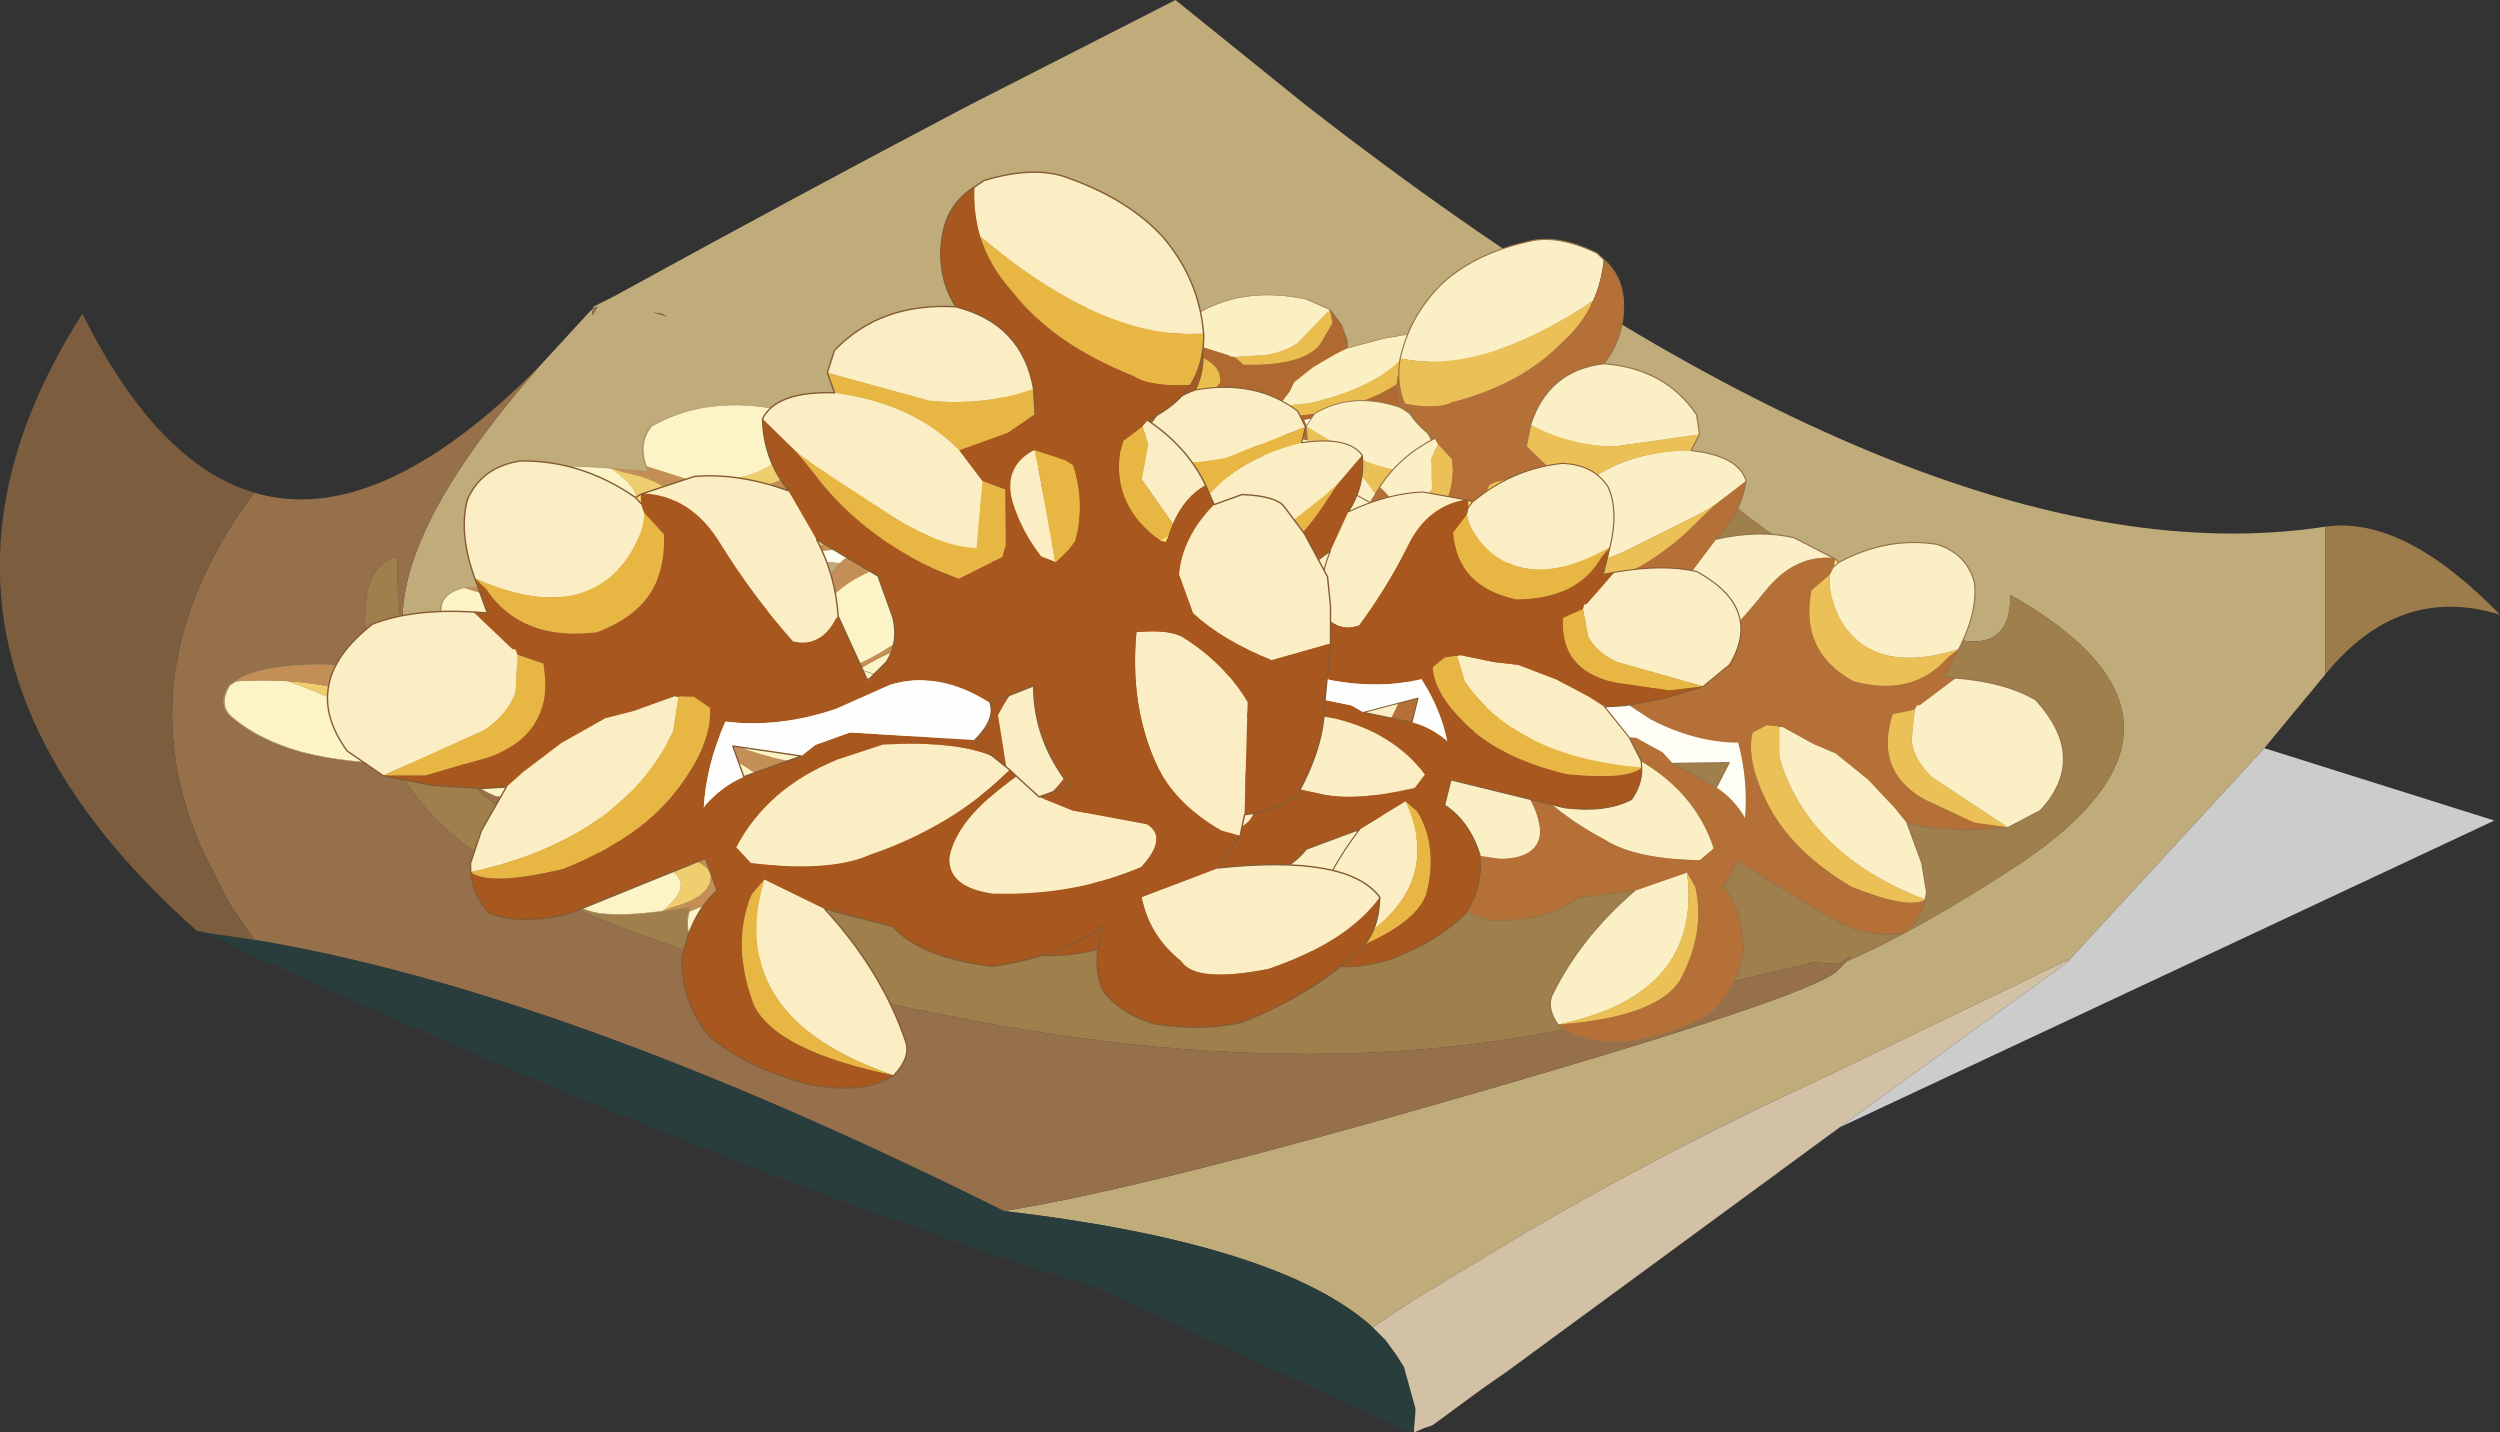 <?xml version="1.0"?>
<svg xmlns="http://www.w3.org/2000/svg" xmlns:xlink="http://www.w3.org/1999/xlink" width="88.05px" height="50.45px"><rect width="100%" height="100%" fill="#333333" stroke="none"/><g transform="matrix(1, 0, 0, 1, -255.55, -206.4)"><use xlink:href="#object-0" width="88.05" height="50.45" transform="matrix(1, 0, 0, 1, 255.55, 206.4)"/><use xlink:href="#object-1" width="54.8" height="39.5" transform="matrix(0.007, 0.318, 0.859, -0.02, 283.9, 216.3)"/><use xlink:href="#object-6" width="54.8" height="39.5" transform="matrix(0.009, 0.391, 1.056, -0.024, 261.4, 220.05)"/><use xlink:href="#object-11" width="54.8" height="39.5" transform="matrix(-0.799, -0.166, -0.175, 0.842, 333.65, 218.2)"/><use xlink:href="#object-16" width="54.8" height="39.5" transform="matrix(0.998, -0.062, 0.062, 0.998, 263.2, 212.55)"/></g><defs><g transform="matrix(1, 0, 0, 1, -255.55, -206.4)" id="object-0"><path fill-rule="evenodd" fill="#c0ab7a" stroke="none" d="M276.25 217.45L276.45 217.25Q276.3 217.75 276.6 217.2L276.45 217.25L276.45 217.2L276.65 217.1L277.15 216.85Q283.8 213.2 289.6 210.15L296.95 206.4L301.6 210.15Q323.4 227.1 337.45 224.95L337.45 230.15L335.3 232.75L328.35 240.3L328.4 240.2L319.9 244.3Q314.35 246.85 309.3 249.8L305.4 252.15L303.9 253.15Q300.65 250.2 290.9 249.05Q295.75 248.3 307.5 244.9Q319.25 241.5 320.25 240.6L320.6 240.25Q323.05 239.2 326.65 236.85Q334.2 231.8 326.35 227.35Q326.45 231.95 315.9 223.65Q305.35 215.35 295.4 230.6Q298.05 235 294.35 231.7Q290.6 228.4 290.55 234.7Q297.35 238.6 290.5 240.25L290.35 239.65L290 239L289.7 238.6L284.25 238.25Q284.9 237.7 285.2 236.85L285.4 236.15Q285.45 235.55 285.05 235.1L284.6 234.45Q281.3 233.35 277.95 235L278 234.85L277.8 233.65L277.15 232.55Q274.15 231.5 271.65 233.35L271.35 232.95L271.4 232.7Q271.65 231.25 270.65 230.25L270.1 229.85L269.95 229.7L269.8 229.1L269.8 229Q269.15 225.45 274.55 219.3L276.25 217.45M279.05 217.55L278.85 217.45L278.55 217.4L279.05 217.55"/><path fill-rule="evenodd" fill="#95704a" stroke="none" d="M276.45 217.25L276.6 217.2Q276.3 217.75 276.45 217.25L276.25 217.45L276.45 217.25M274.55 219.3Q269.15 225.45 269.8 229Q269.5 227.55 269.55 226Q267.4 226.5 269.3 232.7Q271.15 238.85 289.85 242.35Q305.2 245.25 316.65 240.95L319.2 240.35L319.45 240.3L320.35 240.35Q321 239.85 320.6 240.25L320.25 240.6Q319.25 241.5 307.5 244.9Q295.75 248.3 290.9 249.05Q275.35 241.3 264.5 239.5L263.65 238.25L262.75 236.5Q259.8 230.1 264.5 223.75Q268.85 225.05 274.55 219.3M269.95 229.7L270.1 229.85L270.65 230.25Q271.65 231.25 271.4 232.7L271.35 232.95Q270.4 231.4 269.95 229.7M271.65 233.35Q274.15 231.5 277.15 232.55L277.8 233.65L278 234.85Q273.85 236.5 271.65 233.35M290.55 234.7Q290.6 228.4 294.35 231.7Q298.05 235 295.4 230.6Q304.3 241.2 290.55 234.7M279.05 217.55L278.55 217.4L278.85 217.45L279.05 217.55"/><path fill-rule="evenodd" fill="#9f804d" stroke="none" d="M269.8 229L269.8 229.1L269.95 229.7Q270.4 231.4 271.35 232.95L271.65 233.35Q273.85 236.5 278 234.85L277.95 235Q281.3 233.35 284.6 234.45L285.05 235.1Q285.45 235.55 285.4 236.15L285.2 236.85Q284.9 237.7 284.25 238.25L289.7 238.6L290 239L290.35 239.65L290.5 240.25Q297.35 238.6 290.55 234.7Q304.3 241.2 295.4 230.6Q305.35 215.35 315.9 223.65Q326.45 231.95 326.35 227.35Q334.2 231.8 326.65 236.85Q323.05 239.2 320.6 240.25Q321 239.85 320.35 240.35L319.45 240.3L319.2 240.35L316.65 240.95Q305.2 245.25 289.85 242.35Q271.15 238.85 269.3 232.7Q267.4 226.5 269.55 226Q269.5 227.55 269.8 229"/><path fill-rule="evenodd" fill="#293d3d" stroke="none" d="M290.9 249.05Q300.65 250.2 303.9 253.15L304.35 253.6L304.75 254.15L305 254.55L305.4 256L305.4 256.15L305.35 256.75L305.2 256.85L294.15 251.75Q280.75 247.6 262.6 239.2L262.8 239.25L264.5 239.5Q275.35 241.3 290.9 249.05M308.7 254.65L308.75 254.7L307.7 255.35L308.7 254.65"/><path fill-rule="evenodd" fill="#d3c1a5" stroke="none" d="M303.9 253.15L305.4 252.15L309.3 249.8Q314.35 246.85 319.9 244.3L328.4 240.2L328.35 240.3L320.35 246.1L308.7 254.65L307.7 255.35L306 256.6L305.7 256.7L305.35 256.85L305.35 256.75L305.4 256.15L305.4 256L305 254.55L304.75 254.15L304.35 253.6L303.9 253.15"/><path fill-rule="evenodd" fill="#cccccc" stroke="none" d="M328.35 240.3L335.3 232.75L343.4 235.3L320.35 246.1L328.35 240.3"/><path fill-rule="evenodd" fill="#9b7c4a" stroke="none" d="M337.45 230.15L337.45 224.95Q340.2 224.55 343.6 228.05Q340.05 226.95 337.45 230.15"/><path fill-rule="evenodd" fill="#7c5e3f" stroke="none" d="M262.6 239.2L262.5 239.2Q251.05 229.05 258.45 217.45Q261.1 222.75 264.5 223.75Q259.8 230.1 262.75 236.5L263.65 238.25L264.5 239.5L262.8 239.25L262.6 239.2"/></g><g transform="matrix(1, 0, 0, 1, -0.45, -0.1)" id="object-1"><use xlink:href="#object-2" width="34.75" height="31" transform="matrix(-0.78, -0.212, -0.228, 0.726, 55.25, 12.45)"/><use xlink:href="#object-4" width="34.75" height="31" transform="matrix(0.959, -0.28, 0.28, 0.959, 0.45, 9.85)"/></g><g transform="matrix(1, 0, 0, 1, 0, 0)" id="object-2"><use xlink:href="#object-3" width="34.75" height="31" transform="matrix(1, 0, 0, 1, 0, 0)"/></g><g transform="matrix(1, 0, 0, 1, 0, 0)" id="object-3"><path fill-rule="evenodd" fill="#fbefc4" stroke="none" d="M27.7 0.1L28.1 0Q30 0.1 30.95 0.95Q32.65 2.35 33.35 4Q34.05 5.85 33.55 7.7Q30.15 6.75 27.3 1.8Q27.35 0.95 27.7 0.1M30.65 9.9Q31.65 11.25 31.8 12.75Q30.95 12.9 30.25 13.65L29.75 11.8L30.4 10.7L30.4 10.05L30.65 9.9M31.85 13.5L32.9 13.5Q34 13.95 34.15 14.4L34.5 15.55L34.75 17.25L34.5 18.25L34.05 19.5L31.9 19.35Q30.5 18.1 29.85 16.85L29.85 15.4Q30.4 14.2 31.85 13.5M29.15 24.15L28.75 24.8L28.2 24.4Q27.05 23.05 26.85 21.6Q26.6 19.25 27.75 16.8Q28.9 17.1 29.25 17.55Q30.3 18.9 30.6 20.45L29.15 24.15M27.65 25.6Q32.1 26.7 32.65 28.5Q31.05 29.6 28.1 29.55Q25.5 29.15 25.3 28.25Q24.55 27.05 24.75 25.65L27.65 25.6M14.1 22.25Q15.25 25 15.2 27.6Q15.2 28.2 14.4 28.6Q9.45 24.65 12.45 20.55L14.1 22.25M2.8 16.8L2.9 16.5L3.65 15.55L5 14.4L5.75 14.1L7.35 13.6L9.1 13.3L10.15 13.4L10.55 13.4L11.7 13.4L11.8 13.45L11.2 14.55Q8.2 17.5 2.8 16.8M1.05 12.55L0.15 11.3Q-0.25 9.9 0.3 8.95Q0.85 7.95 2.5 7.4Q4 7.35 6 8.2L6.85 9.9L6.95 9.95L6.95 10.15L6.45 11.35Q5.95 12 4.95 12.25L1.05 12.55M6.45 7.1Q6.45 5.4 7.15 4.4Q8 3.5 9.35 3.75Q11.4 4.45 12.75 6.35L12.85 6.6L12.85 6.9L12.85 6.95Q12.65 7.6 11.7 8.3Q9.3 9.85 6.45 7.1M13.05 6.3L14.95 6.35Q16.45 6.75 17.9 7.95L18.25 9.9Q18.45 11.3 18.05 12.7L17.95 12.75Q17.1 13.55 16.25 13Q15.45 11 15 8.85Q14.6 6.95 13.05 6.3M17.9 5.25Q18.7 4.5 20.6 5.25Q23.1 6.55 24.05 8.65L24.45 9.95L23.45 12.1Q22.35 11.65 21.2 10.25L19.05 7.4L18.65 6.8L17.9 5.25M20.6 4.5L21.1 3.85Q23.2 2.8 25.65 3.85Q27.65 5.2 27.25 7.5Q25.45 7.5 23.65 6.65L20.6 4.5M25.95 13.5L25.9 13.5L25.5 13.15Q25.15 12.1 25.2 11Q25.3 9.75 26.45 9.55L26.55 9.55L26.45 10.25L25.9 13.45L25.95 13.5M21.5 19.2L21.9 19.85Q19.35 21.05 16.25 21Q14.7 21.1 12.2 19.85L11.9 19.15Q13.65 17.55 16.3 17.45L18 17.5Q20.5 18.25 21.5 19.2M22.05 20.15L22.55 21.1L23.5 21.95L25.8 23.3Q26.35 24 25.1 24.65Q22.5 24.8 19.85 23.75Q18.45 23 18.85 22.05Q19.5 20.85 22.05 20.15"/><path fill-rule="evenodd" fill="#eabd4f" stroke="none" d="M33.55 7.7L33.5 7.85Q33.15 8.75 32.5 9.25Q31.15 8.85 30.7 8.25Q28.4 6.2 27.7 4Q27.25 2.9 27.3 1.8Q30.15 6.75 33.55 7.7M20.6 5.25L20.6 4.5L23.65 6.65Q25.45 7.5 27.25 7.5L27 8.35L25.85 8.65L24.05 8.65Q23.1 6.55 20.6 5.25M30.4 10.05L30.4 10.7L29.75 11.8L30.25 13.65L29.95 14L29.65 14.05Q28.45 12.35 29.35 10.65L29.6 10.3L30.4 10.05M24.45 9.95L25.1 10.5L24.45 12.35L24.2 12.7L22.5 12.9Q20.2 11 19.15 8.25L18.65 6.8L19.05 7.4L21.2 10.25Q22.35 11.65 23.45 12.1L24.45 9.95M26.55 9.55L27.45 10.25L27.65 10.5Q27.6 11.95 26.8 13.05L26.5 13.25L25.95 13.5L25.9 13.45L26.45 10.25L26.55 9.55M12.85 6.95L13.25 7.9Q12.5 10.35 9.85 10.35Q7.25 9.75 6.7 7.6L6.45 7.1Q9.3 9.85 11.7 8.3Q12.65 7.6 12.85 6.95M1.05 12.55L4.95 12.25Q5.95 12 6.45 11.35L6.95 10.15L7.7 10.75Q7.3 13.15 4.85 13.2L2.45 13.05L1.05 12.55M11.8 13.45L12.3 13.65L12.7 14.2Q12.4 15.35 10.75 16.45Q8.9 17.7 5.9 17.8Q3.25 17.5 2.8 16.8Q8.2 17.5 11.2 14.55L11.8 13.45M14.4 28.6Q10.8 26.4 10.6 24.6Q10.55 22.35 11.85 20.9L12.45 20.55Q9.45 24.65 14.4 28.6"/><path fill-rule="evenodd" fill="#b0692e" stroke="none" d="M32.5 9.25Q31.75 9.8 30.65 9.9L30.4 10.05L29.6 10.3L29.35 10.65Q28.45 12.35 29.65 14.05L29.8 14.15L29.95 14L30.25 13.65Q30.95 12.9 31.8 12.75L31.85 13.5Q30.4 14.2 29.85 15.4L29.85 16.85Q30.5 18.1 31.9 19.35L34.05 19.5L33.1 21.5Q32.6 22.85 31.1 24.15Q30.3 24.4 29.15 24.15L30.6 20.45Q30.3 18.9 29.25 17.55Q28.9 17.1 27.75 16.8Q26.6 19.25 26.85 21.6Q27.05 23.05 28.2 24.4L28.75 24.8L27.65 25.6L24.75 25.65Q24.55 27.05 25.3 28.25Q25.5 29.15 28.1 29.55Q31.05 29.6 32.65 28.5Q32.2 29.65 31.35 30Q29.35 30.9 26.6 31Q25.2 30.85 23.65 30Q22.6 29.2 22.35 28.25Q22.3 27.2 23.15 26.15Q21.25 26.65 18.95 26.15Q16.7 25 16.15 23.65L14.1 22.25L12.45 20.55L11.85 20.9Q10.55 22.35 10.6 24.6Q10.8 26.4 14.4 28.6Q13.15 28.9 11.35 27.8Q9.6 26.55 8.75 25.1Q8.25 23.7 8.75 22.25Q9.55 20.85 10.75 20.35L10.75 19.15L5.65 19.35Q3.85 19.2 2.9 18.35Q2.6 17.55 2.8 16.8Q3.25 17.5 5.9 17.8Q8.9 17.7 10.75 16.45Q12.4 15.35 12.7 14.2L12.3 13.65L11.8 13.45L11.7 13.4L10.55 13.4L10.15 13.4L9.1 13.3L7.35 13.6L5.75 14.1L5 14.4L4.15 14.15L2.55 13.45L1.05 12.55L2.45 13.05L4.85 13.2Q7.3 13.15 7.7 10.75L6.95 10.15L6.95 9.95L6.85 9.9L6 8.2L6.45 8.4L6.45 7.1L6.7 7.6Q7.25 9.75 9.85 10.35Q12.5 10.35 13.25 7.9L12.85 6.95L12.85 6.9L12.85 6.6L12.95 6.3L13.05 6.3Q14.6 6.95 15 8.85Q15.45 11 16.25 13Q17.1 13.55 17.95 12.75L18.05 12.75L18.25 15.15L18.3 15.2L18.35 15.2L18.35 15.15L19.1 14.8Q19.75 14.3 19.85 13.4L19.85 11.85L18.25 9.9L17.9 7.95Q17.45 6.6 17.9 5.25L18.65 6.8L19.15 8.25Q20.2 11 22.5 12.9L24.2 12.7L24.45 12.35L25.1 10.5L24.45 9.95L24.05 8.65L25.85 8.65L27 8.35L27.25 7.5Q27.65 5.2 25.65 3.85Q25.35 2.4 26.2 1.1Q26.75 0.3 27.7 0.1Q27.35 0.95 27.3 1.8Q27.25 2.9 27.7 4Q28.4 6.2 30.7 8.25Q31.15 8.85 32.5 9.25M25.95 13.5L26.5 13.25L26.8 13.05Q27.6 11.95 27.65 10.5L27.45 10.25L26.55 9.55L26.45 9.55Q25.3 9.75 25.2 11Q25.15 12.1 25.5 13.15L25.9 13.5L25.95 13.5M22.55 21.1L23.7 21.1Q23.05 19.15 23.7 17.35L22.05 17.4Q20.75 15.7 18.95 15.6L16.85 15.75Q14.7 15.7 13.05 14.85Q11.9 16.05 11.3 17.45L11.35 17.4Q12.15 16.95 13 16.9L15.15 16.9L15.75 16.7L17.05 16.7L21.1 18.45L21.5 19.2Q20.5 18.25 18 17.5L16.3 17.45Q13.65 17.55 11.9 19.15L12.2 19.85Q14.7 21.1 16.25 21Q19.35 21.05 21.9 19.85L22.05 20.15Q19.5 20.85 18.85 22.05Q18.45 23 19.85 23.75Q22.5 24.8 25.1 24.65Q26.35 24 25.8 23.3L23.5 21.95L22.55 21.1"/><path fill-rule="evenodd" fill="#ffe570" stroke="none" d="M12.75 6.35L12.95 6.3L12.85 6.6L12.75 6.35M29.95 14L29.8 14.15L29.65 14.05L29.95 14"/><path fill-rule="evenodd" fill="#fefef8" stroke="none" d="M22.05 17.4Q22.05 18 21.1 18.45L17.05 16.7L15.75 16.7L15.15 16.9L13 15.75L13 16.9Q12.15 16.95 11.35 17.4L11.3 17.45Q11.9 16.05 13.05 14.85Q14.7 15.7 16.85 15.75L18.95 15.6Q20.75 15.7 22.05 17.4"/><path fill-rule="evenodd" fill="#ffdcf5" stroke="none" d="M12.85 6.9L12.85 6.95L12.85 6.9M6.7 7.6L6.45 7.1L6.7 7.6"/><path fill-rule="evenodd" fill="#cd8249" stroke="none" d="M17.95 12.75L18.05 12.7L18.05 12.75L17.95 12.75M18.25 15.15L18.3 15.15L18.35 15.15L18.35 15.2L18.3 15.2L18.25 15.15"/><path fill="none" stroke="#906b41" stroke-width="0.05" stroke-linecap="round" stroke-linejoin="round" d="M27.7 0.1L28.1 0Q30 0.1 30.95 0.95Q32.65 2.35 33.35 4Q34.05 5.85 33.55 7.7L33.5 7.85Q33.15 8.75 32.5 9.25Q31.75 9.8 30.65 9.9Q31.65 11.25 31.8 12.75L31.85 13.5L32.9 13.5Q34 13.95 34.15 14.4L34.5 15.55L34.75 17.25L34.5 18.25L34.05 19.5L33.1 21.5Q32.6 22.85 31.1 24.15Q30.3 24.4 29.15 24.15L28.75 24.8L27.65 25.6Q32.1 26.7 32.65 28.5Q32.2 29.65 31.35 30Q29.35 30.9 26.6 31Q25.2 30.85 23.65 30Q22.6 29.2 22.35 28.25Q22.3 27.2 23.15 26.15Q21.25 26.65 18.95 26.15Q16.7 25 16.15 23.65L14.1 22.25Q15.25 25 15.2 27.6Q15.2 28.2 14.4 28.6Q13.15 28.9 11.35 27.8Q9.6 26.55 8.75 25.1Q8.25 23.7 8.75 22.25Q9.55 20.85 10.75 20.35L10.75 19.15L5.65 19.35Q3.85 19.2 2.9 18.35Q2.6 17.55 2.8 16.8L2.9 16.5L3.65 15.55L5 14.4L4.15 14.15L2.55 13.45L1.05 12.55L0.15 11.3Q-0.25 9.9 0.3 8.95Q0.85 7.95 2.5 7.4Q4 7.35 6 8.2L6.45 8.4L6.45 7.1Q6.45 5.4 7.15 4.4Q8 3.5 9.35 3.75Q11.4 4.45 12.75 6.35L12.95 6.3L13.05 6.3L14.95 6.35Q16.45 6.75 17.9 7.95Q17.45 6.6 17.9 5.25Q18.7 4.5 20.6 5.25L20.6 4.5L21.1 3.85Q23.2 2.8 25.65 3.85Q25.35 2.4 26.2 1.1Q26.75 0.3 27.7 0.1M27 8.35L27.25 7.5Q27.65 5.2 25.65 3.85M22.55 21.1L23.7 21.1Q23.05 19.15 23.7 17.35L22.05 17.4Q22.05 18 21.1 18.45L21.5 19.2L21.9 19.85L22.05 20.15L22.55 21.1M12.85 6.6L12.75 6.35M18.05 12.7Q18.45 11.3 18.25 9.9L19.85 11.85L19.85 13.4Q19.75 14.3 19.1 14.8L18.35 15.15L18.3 15.15L18.25 15.15L18.05 12.75L18.05 12.7M11.7 13.4L11.8 13.45M13 16.9L13 15.75L15.15 16.9L13 16.9"/></g><g transform="matrix(1, 0, 0, 1, 0, 0)" id="object-4"><use xlink:href="#object-5" width="34.75" height="31" transform="matrix(1, 0, 0, 1, 0, 0)"/></g><g transform="matrix(1, 0, 0, 1, 0, 0)" id="object-5"><path fill-rule="evenodd" fill="#fbefc4" stroke="none" d="M27.7 0.1L28.1 0Q30 0.1 30.95 0.95Q32.65 2.35 33.35 4Q34.05 5.85 33.55 7.7Q30.15 6.75 27.3 1.8Q27.35 0.95 27.7 0.1M30.65 9.9Q31.65 11.25 31.8 12.75Q30.95 12.9 30.25 13.65L29.75 11.8L30.4 10.7L30.4 10.05L30.65 9.9M31.85 13.5L32.9 13.5Q34 13.95 34.15 14.4L34.5 15.55L34.75 17.25L34.5 18.25L34.05 19.5L31.9 19.35Q30.5 18.1 29.85 16.85L29.85 15.4Q30.4 14.2 31.85 13.5M29.15 24.15L28.75 24.8L28.2 24.4Q27.05 23.05 26.85 21.6Q26.6 19.25 27.75 16.8Q28.9 17.1 29.25 17.55Q30.3 18.9 30.6 20.45L29.15 24.15M27.65 25.6Q32.1 26.7 32.65 28.5Q31.05 29.6 28.1 29.55Q25.5 29.15 25.3 28.25Q24.55 27.05 24.75 25.65L27.65 25.6M14.1 22.25Q15.25 25 15.2 27.6Q15.2 28.2 14.4 28.6Q9.45 24.65 12.45 20.55L14.1 22.25M2.8 16.8L2.9 16.5L3.65 15.55L5 14.4L5.75 14.1L7.35 13.6L9.1 13.3L10.15 13.4L10.55 13.4L11.7 13.4L11.8 13.45L11.2 14.55Q8.2 17.5 2.8 16.8M1.05 12.55L0.15 11.3Q-0.25 9.9 0.3 8.95Q0.85 7.95 2.5 7.4Q4 7.35 6 8.2L6.85 9.9L6.95 9.95L6.95 10.15L6.45 11.35Q5.95 12 4.95 12.25L1.05 12.55M6.45 7.1Q6.45 5.4 7.15 4.4Q8 3.5 9.35 3.75Q11.4 4.45 12.75 6.35L12.85 6.6L12.85 6.9L12.85 6.95Q12.65 7.6 11.7 8.3Q9.3 9.85 6.45 7.1M13.05 6.3L14.95 6.35Q16.45 6.75 17.9 7.95L18.25 9.9Q18.45 11.3 18.05 12.7L17.95 12.75Q17.1 13.55 16.25 13Q15.45 11 15 8.85Q14.6 6.95 13.05 6.3M17.9 5.25Q18.7 4.5 20.6 5.25Q23.1 6.55 24.05 8.65L24.45 9.95L23.45 12.1Q22.35 11.65 21.2 10.25L19.05 7.4L18.65 6.8L17.9 5.25M20.6 4.5L21.1 3.85Q23.2 2.8 25.65 3.85Q27.65 5.2 27.25 7.5Q25.45 7.5 23.65 6.65L20.6 4.5M25.95 13.5L25.9 13.5L25.5 13.15Q25.15 12.1 25.2 11Q25.3 9.75 26.45 9.55L26.55 9.55L26.45 10.25L25.9 13.45L25.95 13.5M21.5 19.2L21.9 19.85Q19.35 21.05 16.25 21Q14.7 21.1 12.2 19.85L11.9 19.15Q13.65 17.55 16.3 17.45L18 17.5Q20.5 18.25 21.5 19.2M22.05 20.15L22.55 21.1L23.5 21.95L25.8 23.3Q26.35 24 25.1 24.65Q22.5 24.8 19.85 23.75Q18.45 23 18.85 22.05Q19.5 20.85 22.05 20.15"/><path fill-rule="evenodd" fill="#eabd4f" stroke="none" d="M33.55 7.7L33.5 7.85Q33.15 8.75 32.5 9.25Q31.15 8.85 30.7 8.25Q28.4 6.2 27.7 4Q27.25 2.9 27.3 1.8Q30.15 6.75 33.55 7.7M20.6 5.25L20.6 4.5L23.65 6.65Q25.45 7.5 27.25 7.5L27 8.35L25.85 8.65L24.05 8.65Q23.1 6.55 20.6 5.25M30.4 10.05L30.4 10.7L29.75 11.8L30.25 13.65L29.95 14L29.65 14.05Q28.45 12.35 29.35 10.65L29.6 10.3L30.4 10.05M24.45 9.95L25.1 10.5L24.45 12.35L24.2 12.7L22.5 12.9Q20.2 11 19.15 8.25L18.65 6.8L19.05 7.4L21.2 10.25Q22.35 11.65 23.45 12.1L24.45 9.95M26.55 9.55L27.45 10.25L27.65 10.5Q27.6 11.95 26.8 13.05L26.5 13.25L25.95 13.5L25.9 13.45L26.45 10.25L26.55 9.55M12.85 6.95L13.25 7.9Q12.5 10.35 9.85 10.35Q7.25 9.75 6.7 7.6L6.45 7.1Q9.3 9.85 11.7 8.3Q12.65 7.6 12.85 6.95M1.05 12.55L4.95 12.25Q5.95 12 6.45 11.35L6.95 10.15L7.7 10.75Q7.3 13.15 4.85 13.2L2.45 13.05L1.05 12.55M11.8 13.45L12.3 13.65L12.7 14.2Q12.4 15.35 10.75 16.45Q8.9 17.7 5.9 17.8Q3.25 17.5 2.8 16.8Q8.2 17.5 11.2 14.55L11.8 13.45M14.4 28.6Q10.8 26.4 10.6 24.6Q10.55 22.35 11.85 20.9L12.45 20.55Q9.45 24.65 14.4 28.6"/><path fill-rule="evenodd" fill="#b0692e" stroke="none" d="M32.5 9.25Q31.75 9.8 30.65 9.9L30.4 10.05L29.6 10.3L29.35 10.65Q28.45 12.35 29.65 14.05L29.8 14.15L29.95 14L30.25 13.65Q30.95 12.9 31.8 12.75L31.85 13.5Q30.4 14.2 29.85 15.4L29.85 16.85Q30.5 18.1 31.9 19.35L34.05 19.5L33.1 21.5Q32.6 22.85 31.1 24.15Q30.3 24.4 29.15 24.15L30.6 20.45Q30.3 18.9 29.25 17.55Q28.9 17.1 27.75 16.8Q26.6 19.25 26.85 21.6Q27.05 23.05 28.2 24.4L28.75 24.8L27.65 25.6L24.75 25.65Q24.55 27.05 25.3 28.25Q25.5 29.15 28.1 29.55Q31.05 29.6 32.65 28.5Q32.2 29.65 31.35 30Q29.35 30.9 26.6 31Q25.2 30.85 23.65 30Q22.6 29.2 22.35 28.25Q22.3 27.2 23.15 26.15Q21.25 26.65 18.95 26.15Q16.7 25 16.15 23.65L14.1 22.25L12.45 20.55L11.85 20.9Q10.55 22.35 10.6 24.6Q10.8 26.4 14.4 28.6Q13.15 28.9 11.35 27.8Q9.6 26.55 8.75 25.1Q8.25 23.7 8.75 22.25Q9.55 20.85 10.75 20.35L10.75 19.15L5.65 19.35Q3.85 19.2 2.9 18.35Q2.6 17.55 2.8 16.8Q3.25 17.5 5.9 17.8Q8.9 17.7 10.75 16.45Q12.4 15.35 12.7 14.2L12.3 13.65L11.8 13.45L11.7 13.4L10.55 13.4L10.15 13.4L9.1 13.3L7.35 13.6L5.75 14.1L5 14.4L4.15 14.15L2.55 13.45L1.05 12.55L2.45 13.05L4.85 13.2Q7.3 13.15 7.7 10.75L6.95 10.15L6.95 9.95L6.85 9.9L6 8.2L6.45 8.4L6.45 7.1L6.7 7.6Q7.25 9.75 9.85 10.35Q12.5 10.35 13.25 7.9L12.85 6.95L12.85 6.9L12.85 6.6L12.95 6.3L13.05 6.3Q14.6 6.95 15 8.85Q15.45 11 16.25 13Q17.1 13.55 17.95 12.75L18.05 12.75L18.25 15.15L18.3 15.2L18.35 15.2L18.35 15.15L19.1 14.8Q19.75 14.3 19.85 13.4L19.85 11.85L18.25 9.9L17.9 7.95Q17.45 6.6 17.9 5.25L18.65 6.8L19.15 8.25Q20.2 11 22.5 12.9L24.2 12.7L24.45 12.35L25.1 10.5L24.45 9.95L24.05 8.65L25.85 8.65L27 8.35L27.25 7.5Q27.65 5.2 25.65 3.85Q25.35 2.4 26.2 1.1Q26.75 0.3 27.7 0.1Q27.35 0.95 27.3 1.8Q27.25 2.9 27.7 4Q28.4 6.2 30.7 8.25Q31.15 8.85 32.5 9.25M25.95 13.5L26.5 13.25L26.8 13.05Q27.6 11.95 27.65 10.5L27.45 10.25L26.55 9.55L26.45 9.55Q25.3 9.75 25.2 11Q25.15 12.1 25.5 13.15L25.9 13.5L25.95 13.5M22.55 21.1L23.7 21.1Q23.05 19.15 23.7 17.35L22.05 17.4Q20.75 15.7 18.95 15.6L16.85 15.75Q14.7 15.7 13.05 14.85Q11.9 16.05 11.3 17.45L11.35 17.4Q12.15 16.95 13 16.9L15.15 16.9L15.75 16.7L17.05 16.7L21.1 18.45L21.5 19.2Q20.5 18.25 18 17.5L16.3 17.45Q13.65 17.55 11.9 19.15L12.2 19.85Q14.7 21.1 16.25 21Q19.35 21.05 21.9 19.85L22.05 20.15Q19.5 20.85 18.85 22.05Q18.45 23 19.85 23.75Q22.5 24.8 25.1 24.65Q26.35 24 25.8 23.3L23.5 21.95L22.55 21.1"/><path fill-rule="evenodd" fill="#ffe570" stroke="none" d="M12.75 6.35L12.95 6.3L12.85 6.6L12.75 6.35M29.95 14L29.8 14.15L29.65 14.05L29.95 14"/><path fill-rule="evenodd" fill="#fefef8" stroke="none" d="M22.05 17.4Q22.05 18 21.1 18.45L17.05 16.7L15.75 16.7L15.15 16.9L13 15.75L13 16.9Q12.15 16.95 11.35 17.4L11.3 17.45Q11.9 16.05 13.05 14.85Q14.7 15.7 16.85 15.75L18.95 15.6Q20.75 15.7 22.05 17.4"/><path fill-rule="evenodd" fill="#ffdcf5" stroke="none" d="M12.85 6.9L12.85 6.95L12.85 6.9M6.7 7.6L6.45 7.1L6.7 7.6"/><path fill-rule="evenodd" fill="#cd8249" stroke="none" d="M17.95 12.75L18.05 12.7L18.05 12.75L17.95 12.75M18.25 15.15L18.3 15.15L18.35 15.15L18.35 15.2L18.3 15.2L18.25 15.15"/><path fill="none" stroke="#906b41" stroke-width="0.05" stroke-linecap="round" stroke-linejoin="round" d="M27.7 0.1L28.1 0Q30 0.1 30.95 0.95Q32.65 2.35 33.35 4Q34.05 5.85 33.55 7.7L33.5 7.85Q33.15 8.75 32.5 9.25Q31.75 9.8 30.65 9.9Q31.65 11.25 31.8 12.75L31.85 13.5L32.9 13.5Q34 13.95 34.15 14.4L34.5 15.55L34.75 17.25L34.5 18.25L34.05 19.5L33.1 21.5Q32.6 22.85 31.1 24.15Q30.3 24.4 29.15 24.15L28.75 24.8L27.65 25.6Q32.1 26.7 32.65 28.5Q32.2 29.65 31.35 30Q29.35 30.9 26.6 31Q25.2 30.85 23.65 30Q22.6 29.2 22.35 28.25Q22.3 27.2 23.15 26.15Q21.25 26.65 18.95 26.15Q16.7 25 16.15 23.65L14.1 22.25Q15.25 25 15.2 27.6Q15.2 28.2 14.4 28.6Q13.15 28.9 11.35 27.8Q9.6 26.55 8.75 25.1Q8.25 23.7 8.75 22.25Q9.55 20.85 10.75 20.35L10.75 19.15L5.65 19.35Q3.85 19.2 2.9 18.35Q2.6 17.55 2.8 16.8L2.9 16.5L3.65 15.55L5 14.4L4.15 14.15L2.55 13.45L1.05 12.55L0.15 11.3Q-0.25 9.9 0.3 8.95Q0.85 7.95 2.5 7.4Q4 7.35 6 8.2L6.45 8.4L6.45 7.1Q6.45 5.4 7.15 4.4Q8 3.5 9.35 3.75Q11.4 4.45 12.75 6.35L12.95 6.3L13.05 6.3L14.95 6.35Q16.45 6.75 17.9 7.95Q17.45 6.6 17.9 5.25Q18.7 4.5 20.6 5.25L20.6 4.5L21.1 3.85Q23.2 2.8 25.65 3.85Q25.35 2.4 26.2 1.1Q26.75 0.3 27.7 0.1M27 8.35L27.25 7.5Q27.65 5.2 25.65 3.85M22.55 21.1L23.7 21.1Q23.05 19.15 23.7 17.35L22.05 17.4Q22.05 18 21.1 18.45L21.5 19.2L21.9 19.85L22.05 20.15L22.55 21.1M12.85 6.6L12.75 6.35M18.05 12.7Q18.45 11.3 18.25 9.9L19.85 11.85L19.85 13.4Q19.75 14.3 19.1 14.8L18.35 15.15L18.3 15.15L18.25 15.15L18.05 12.75L18.05 12.7M11.7 13.4L11.8 13.45M13 16.9L13 15.75L15.15 16.9L13 16.9"/></g><g transform="matrix(1, 0, 0, 1, -0.45, -0.1)" id="object-6"><use xlink:href="#object-7" width="34.75" height="31" transform="matrix(-0.78, -0.212, -0.228, 0.726, 55.25, 12.45)"/><use xlink:href="#object-9" width="34.75" height="31" transform="matrix(0.959, -0.28, 0.28, 0.959, 0.45, 9.85)"/></g><g transform="matrix(1, 0, 0, 1, 0, 0)" id="object-7"><use xlink:href="#object-8" width="34.75" height="31" transform="matrix(1, 0, 0, 1, 0, 0)"/></g><g transform="matrix(1, 0, 0, 1, 0, 0)" id="object-8"><path fill-rule="evenodd" fill="#fcf3c6" stroke="none" d="M27.7 0.1L28.1 0Q30 0.1 30.95 0.95Q32.65 2.35 33.35 4Q34.05 5.85 33.55 7.7Q30.15 6.75 27.3 1.8Q27.35 0.95 27.7 0.1M30.65 9.9Q31.65 11.25 31.8 12.75Q30.95 12.9 30.25 13.65L29.75 11.8L30.4 10.7L30.4 10.05L30.65 9.9M31.85 13.5L32.9 13.5Q34 13.95 34.15 14.4L34.5 15.55L34.75 17.25L34.5 18.25L34.05 19.5L31.9 19.35Q30.5 18.1 29.85 16.85L29.85 15.4Q30.4 14.2 31.85 13.5M29.15 24.15L28.75 24.8L28.2 24.4Q27.05 23.05 26.85 21.6Q26.6 19.25 27.75 16.8Q28.9 17.1 29.25 17.55Q30.3 18.9 30.6 20.45L29.15 24.15M27.65 25.6Q32.1 26.7 32.65 28.5Q31.05 29.6 28.1 29.55Q25.5 29.15 25.3 28.25Q24.55 27.05 24.75 25.65L27.65 25.6M14.1 22.25Q15.25 25 15.2 27.6Q15.2 28.2 14.4 28.6Q9.45 24.65 12.45 20.55L14.1 22.25M2.8 16.8L2.9 16.5L3.65 15.55L5 14.4L5.75 14.1L7.35 13.6L9.1 13.3L10.15 13.4L10.55 13.4L11.7 13.4L11.8 13.45L11.2 14.55Q8.2 17.5 2.8 16.8M1.05 12.55L0.15 11.3Q-0.25 9.9 0.3 8.95Q0.85 7.95 2.5 7.4Q4 7.35 6 8.2L6.85 9.9L6.95 9.95L6.95 10.15L6.45 11.35Q5.95 12 4.95 12.25L1.05 12.55M6.45 7.1Q6.45 5.4 7.15 4.4Q8 3.5 9.35 3.75Q11.4 4.45 12.75 6.35L12.85 6.6L12.85 6.9L12.85 6.95Q12.65 7.6 11.7 8.3Q9.3 9.85 6.45 7.1M13.05 6.3L14.95 6.35Q16.45 6.75 17.9 7.95L18.25 9.9Q18.45 11.3 18.05 12.7L17.95 12.75Q17.1 13.55 16.25 13Q15.45 11 15 8.85Q14.6 6.95 13.05 6.3M17.9 5.25Q18.7 4.5 20.6 5.25Q23.1 6.55 24.05 8.65L24.45 9.95L23.45 12.1Q22.35 11.65 21.2 10.25L19.05 7.4L18.65 6.8L17.9 5.25M20.6 4.5L21.1 3.85Q23.2 2.8 25.65 3.85Q27.65 5.2 27.25 7.5Q25.45 7.5 23.65 6.65L20.6 4.5M25.95 13.5L25.9 13.5L25.5 13.15Q25.15 12.1 25.2 11Q25.3 9.75 26.45 9.55L26.55 9.55L26.45 10.25L25.9 13.45L25.95 13.5M21.5 19.2L21.9 19.85Q19.35 21.05 16.25 21Q14.7 21.1 12.2 19.85L11.9 19.15Q13.65 17.55 16.3 17.45L18 17.5Q20.5 18.25 21.5 19.2M22.05 20.15L22.55 21.1L23.5 21.95L25.8 23.3Q26.35 24 25.1 24.65Q22.5 24.8 19.85 23.75Q18.45 23 18.85 22.05Q19.5 20.85 22.05 20.15"/><path fill-rule="evenodd" fill="#efce6f" stroke="none" d="M33.55 7.7L33.5 7.85Q33.15 8.75 32.5 9.25Q31.15 8.85 30.7 8.25Q28.4 6.2 27.7 4Q27.25 2.9 27.3 1.8Q30.15 6.75 33.55 7.7M20.6 5.25L20.6 4.5L23.65 6.65Q25.45 7.5 27.25 7.5L27 8.35L25.85 8.65L24.05 8.65Q23.1 6.55 20.6 5.25M30.4 10.05L30.4 10.7L29.75 11.8L30.25 13.65L29.95 14L29.65 14.05Q28.45 12.35 29.35 10.65L29.6 10.3L30.4 10.05M24.45 9.95L25.1 10.5L24.45 12.35L24.2 12.7L22.5 12.9Q20.2 11 19.15 8.25L18.65 6.8L19.05 7.4L21.2 10.25Q22.35 11.65 23.45 12.1L24.45 9.95M26.55 9.55L27.45 10.25L27.65 10.5Q27.6 11.95 26.8 13.05L26.5 13.25L25.95 13.5L25.9 13.45L26.45 10.25L26.55 9.55M12.85 6.95L13.25 7.9Q12.5 10.35 9.85 10.35Q7.25 9.75 6.7 7.6L6.45 7.1Q9.3 9.85 11.7 8.3Q12.65 7.6 12.85 6.95M1.05 12.55L4.95 12.25Q5.95 12 6.45 11.35L6.95 10.15L7.7 10.75Q7.3 13.15 4.85 13.2L2.45 13.05L1.05 12.55M11.8 13.45L12.3 13.65L12.7 14.2Q12.4 15.35 10.75 16.45Q8.9 17.7 5.9 17.8Q3.25 17.5 2.8 16.8Q8.2 17.5 11.2 14.55L11.8 13.45M14.4 28.6Q10.8 26.4 10.6 24.6Q10.55 22.35 11.85 20.9L12.45 20.55Q9.45 24.65 14.4 28.6"/><path fill-rule="evenodd" fill="#c48f57" stroke="none" d="M32.5 9.25Q31.75 9.8 30.65 9.9L30.4 10.05L29.6 10.3L29.35 10.65Q28.45 12.35 29.65 14.05L29.8 14.15L29.95 14L30.25 13.65Q30.95 12.9 31.8 12.75L31.85 13.5Q30.4 14.2 29.85 15.4L29.85 16.85Q30.5 18.1 31.9 19.35L34.05 19.5L33.1 21.5Q32.6 22.85 31.1 24.15Q30.3 24.4 29.15 24.15L30.6 20.45Q30.3 18.9 29.25 17.55Q28.9 17.1 27.75 16.8Q26.6 19.25 26.85 21.6Q27.05 23.05 28.2 24.4L28.75 24.8L27.65 25.6L24.75 25.65Q24.55 27.05 25.3 28.25Q25.5 29.15 28.1 29.55Q31.05 29.6 32.65 28.5Q32.2 29.65 31.35 30Q29.35 30.9 26.6 31Q25.2 30.85 23.65 30Q22.6 29.2 22.35 28.25Q22.3 27.2 23.15 26.15Q21.25 26.65 18.95 26.15Q16.7 25 16.15 23.65L14.1 22.25L12.45 20.55L11.85 20.9Q10.55 22.35 10.6 24.6Q10.8 26.4 14.4 28.6Q13.15 28.9 11.35 27.8Q9.6 26.55 8.75 25.1Q8.25 23.7 8.75 22.25Q9.55 20.85 10.75 20.35L10.75 19.15L5.65 19.35Q3.85 19.2 2.9 18.35Q2.6 17.55 2.8 16.8Q3.25 17.5 5.9 17.8Q8.9 17.7 10.75 16.45Q12.4 15.35 12.7 14.2L12.3 13.65L11.8 13.45L11.7 13.4L10.55 13.4L10.15 13.4L9.1 13.3L7.35 13.6L5.75 14.1L5 14.4L4.15 14.15L2.55 13.45L1.05 12.55L2.45 13.05L4.85 13.2Q7.3 13.15 7.7 10.75L6.95 10.15L6.95 9.95L6.85 9.9L6 8.2L6.45 8.4L6.45 7.1L6.7 7.6Q7.25 9.75 9.85 10.35Q12.5 10.35 13.25 7.9L12.85 6.95L12.85 6.9L12.85 6.6L12.95 6.3L13.05 6.3Q14.6 6.95 15 8.85Q15.45 11 16.25 13Q17.1 13.55 17.95 12.75L18.05 12.75L18.25 15.15L18.3 15.2L18.35 15.2L18.35 15.15L19.1 14.8Q19.75 14.3 19.85 13.4L19.85 11.85L18.25 9.9L17.9 7.95Q17.45 6.6 17.9 5.25L18.65 6.8L19.15 8.25Q20.2 11 22.5 12.9L24.2 12.7L24.45 12.35L25.1 10.5L24.45 9.95L24.05 8.65L25.85 8.65L27 8.35L27.25 7.5Q27.65 5.2 25.65 3.85Q25.35 2.4 26.2 1.1Q26.75 0.3 27.7 0.1Q27.35 0.95 27.3 1.8Q27.25 2.9 27.7 4Q28.4 6.2 30.7 8.25Q31.15 8.85 32.5 9.25M25.95 13.5L26.5 13.25L26.8 13.05Q27.6 11.95 27.65 10.5L27.45 10.25L26.55 9.55L26.45 9.55Q25.3 9.75 25.2 11Q25.15 12.1 25.5 13.15L25.9 13.5L25.95 13.5M22.55 21.1L23.7 21.1Q23.05 19.15 23.7 17.35L22.05 17.4Q20.75 15.7 18.95 15.6L16.85 15.75Q14.7 15.7 13.05 14.85Q11.9 16.05 11.3 17.45L11.35 17.4Q12.15 16.95 13 16.9L15.15 16.9L15.75 16.7L17.05 16.7L21.1 18.45L21.5 19.2Q20.5 18.25 18 17.5L16.3 17.45Q13.65 17.55 11.9 19.15L12.2 19.85Q14.7 21.1 16.25 21Q19.35 21.05 21.9 19.85L22.05 20.15Q19.5 20.85 18.85 22.05Q18.45 23 19.85 23.75Q22.5 24.8 25.1 24.65Q26.35 24 25.8 23.3L23.5 21.95L22.55 21.1"/><path fill-rule="evenodd" fill="#ffeb88" stroke="none" d="M12.75 6.35L12.95 6.3L12.85 6.6L12.75 6.35M29.95 14L29.8 14.15L29.65 14.05L29.95 14"/><path fill-rule="evenodd" fill="#fefeed" stroke="none" d="M22.05 17.4Q22.05 18 21.1 18.45L17.05 16.7L15.75 16.7L15.15 16.9L13 15.75L13 16.9Q12.15 16.95 11.35 17.4L11.3 17.45Q11.9 16.05 13.05 14.85Q14.7 15.7 16.85 15.75L18.95 15.6Q20.75 15.7 22.05 17.4"/><path fill-rule="evenodd" fill="#ffe5eb" stroke="none" d="M12.85 6.9L12.85 6.95L12.85 6.9M6.7 7.6L6.45 7.1L6.7 7.6"/><path fill-rule="evenodd" fill="#daa16a" stroke="none" d="M17.95 12.75L18.05 12.7L18.05 12.75L17.95 12.75M18.25 15.15L18.3 15.15L18.35 15.15L18.35 15.2L18.3 15.2L18.25 15.15"/><path fill="none" stroke="#ac9165" stroke-width="0.05" stroke-linecap="round" stroke-linejoin="round" d="M27.7 0.1L28.1 0Q30 0.1 30.95 0.95Q32.65 2.35 33.35 4Q34.05 5.85 33.55 7.7L33.5 7.85Q33.15 8.75 32.5 9.25Q31.75 9.8 30.65 9.9Q31.65 11.25 31.8 12.75L31.85 13.5L32.9 13.5Q34 13.95 34.15 14.4L34.5 15.55L34.75 17.25L34.5 18.25L34.05 19.5L33.1 21.5Q32.6 22.85 31.1 24.15Q30.3 24.4 29.15 24.15L28.75 24.8L27.65 25.6Q32.1 26.7 32.65 28.5Q32.2 29.65 31.35 30Q29.35 30.9 26.6 31Q25.2 30.85 23.65 30Q22.6 29.2 22.35 28.25Q22.3 27.2 23.15 26.15Q21.25 26.65 18.95 26.15Q16.7 25 16.15 23.65L14.1 22.25Q15.25 25 15.2 27.6Q15.2 28.2 14.4 28.6Q13.15 28.9 11.35 27.8Q9.6 26.55 8.75 25.1Q8.25 23.7 8.75 22.25Q9.55 20.85 10.75 20.35L10.75 19.15L5.65 19.35Q3.85 19.2 2.9 18.35Q2.6 17.55 2.8 16.8L2.9 16.5L3.65 15.55L5 14.4L4.15 14.15L2.55 13.45L1.05 12.55L0.15 11.3Q-0.25 9.9 0.3 8.95Q0.85 7.95 2.5 7.4Q4 7.35 6 8.2L6.45 8.4L6.45 7.1Q6.45 5.4 7.15 4.4Q8 3.5 9.35 3.75Q11.4 4.45 12.75 6.35L12.95 6.3L13.05 6.3L14.95 6.35Q16.45 6.75 17.9 7.95Q17.45 6.6 17.9 5.25Q18.7 4.5 20.6 5.25L20.6 4.5L21.1 3.85Q23.2 2.8 25.65 3.85Q25.35 2.4 26.2 1.1Q26.75 0.3 27.7 0.1M27 8.35L27.25 7.5Q27.65 5.2 25.65 3.85M22.55 21.1L23.7 21.1Q23.05 19.15 23.7 17.35L22.05 17.4Q22.05 18 21.1 18.45L21.5 19.2L21.9 19.85L22.05 20.15L22.55 21.1M12.85 6.6L12.75 6.35M18.05 12.7Q18.45 11.3 18.25 9.9L19.85 11.85L19.85 13.4Q19.75 14.3 19.1 14.8L18.35 15.15L18.3 15.15L18.25 15.15L18.05 12.75L18.05 12.7M11.7 13.4L11.8 13.45M13 16.9L13 15.75L15.15 16.9L13 16.9"/></g><g transform="matrix(1, 0, 0, 1, 0, 0)" id="object-9"><use xlink:href="#object-10" width="34.75" height="31" transform="matrix(1, 0, 0, 1, 0, 0)"/></g><g transform="matrix(1, 0, 0, 1, 0, 0)" id="object-10"><path fill-rule="evenodd" fill="#fcf3c6" stroke="none" d="M27.7 0.1L28.1 0Q30 0.1 30.95 0.95Q32.65 2.35 33.35 4Q34.05 5.85 33.55 7.7Q30.15 6.75 27.3 1.8Q27.35 0.95 27.7 0.1M30.65 9.9Q31.65 11.25 31.8 12.75Q30.95 12.9 30.25 13.65L29.75 11.8L30.4 10.7L30.4 10.05L30.65 9.9M31.85 13.5L32.9 13.5Q34 13.95 34.15 14.4L34.5 15.55L34.75 17.25L34.5 18.25L34.05 19.5L31.9 19.35Q30.5 18.1 29.85 16.85L29.85 15.4Q30.4 14.2 31.85 13.5M29.15 24.15L28.75 24.8L28.2 24.4Q27.05 23.05 26.85 21.6Q26.6 19.25 27.75 16.8Q28.9 17.1 29.25 17.55Q30.3 18.9 30.6 20.45L29.15 24.15M27.65 25.6Q32.1 26.7 32.65 28.5Q31.05 29.6 28.1 29.55Q25.5 29.15 25.3 28.25Q24.55 27.05 24.75 25.65L27.65 25.6M14.1 22.25Q15.25 25 15.2 27.6Q15.2 28.2 14.4 28.6Q9.45 24.65 12.45 20.55L14.1 22.25M2.8 16.8L2.9 16.5L3.65 15.55L5 14.4L5.75 14.1L7.35 13.6L9.1 13.3L10.15 13.4L10.55 13.4L11.7 13.4L11.8 13.45L11.2 14.55Q8.2 17.5 2.8 16.8M1.05 12.55L0.15 11.3Q-0.25 9.9 0.3 8.95Q0.85 7.95 2.5 7.4Q4 7.35 6 8.2L6.85 9.9L6.95 9.95L6.95 10.15L6.45 11.35Q5.95 12 4.95 12.25L1.05 12.55M6.45 7.1Q6.45 5.4 7.15 4.4Q8 3.5 9.35 3.75Q11.4 4.45 12.75 6.35L12.85 6.6L12.85 6.9L12.85 6.95Q12.65 7.6 11.7 8.3Q9.3 9.85 6.45 7.1M13.05 6.3L14.95 6.35Q16.45 6.75 17.9 7.95L18.25 9.9Q18.45 11.3 18.05 12.7L17.95 12.75Q17.1 13.55 16.25 13Q15.45 11 15 8.85Q14.6 6.95 13.05 6.3M17.9 5.25Q18.7 4.5 20.6 5.25Q23.1 6.55 24.05 8.65L24.45 9.95L23.45 12.1Q22.35 11.65 21.2 10.25L19.05 7.4L18.65 6.8L17.9 5.25M20.6 4.5L21.1 3.85Q23.2 2.8 25.65 3.85Q27.65 5.2 27.25 7.5Q25.45 7.5 23.65 6.65L20.6 4.5M25.95 13.5L25.9 13.5L25.5 13.15Q25.15 12.1 25.2 11Q25.3 9.75 26.45 9.55L26.55 9.55L26.45 10.25L25.9 13.45L25.95 13.5M21.5 19.2L21.9 19.85Q19.35 21.05 16.25 21Q14.7 21.1 12.2 19.85L11.9 19.15Q13.65 17.55 16.3 17.45L18 17.5Q20.5 18.25 21.5 19.2M22.05 20.15L22.55 21.1L23.5 21.95L25.8 23.3Q26.35 24 25.1 24.65Q22.5 24.8 19.85 23.75Q18.45 23 18.85 22.05Q19.5 20.85 22.05 20.15"/><path fill-rule="evenodd" fill="#efce6f" stroke="none" d="M33.55 7.7L33.5 7.85Q33.15 8.75 32.5 9.25Q31.15 8.85 30.7 8.25Q28.4 6.2 27.7 4Q27.25 2.9 27.3 1.8Q30.15 6.75 33.55 7.7M20.6 5.25L20.6 4.5L23.65 6.65Q25.45 7.5 27.25 7.5L27 8.35L25.85 8.65L24.05 8.65Q23.1 6.55 20.6 5.25M30.4 10.05L30.4 10.7L29.75 11.8L30.25 13.65L29.95 14L29.65 14.05Q28.45 12.35 29.35 10.65L29.6 10.3L30.4 10.05M24.45 9.95L25.1 10.5L24.45 12.35L24.2 12.7L22.5 12.9Q20.2 11 19.15 8.25L18.65 6.8L19.05 7.4L21.2 10.25Q22.35 11.65 23.45 12.1L24.45 9.95M26.55 9.55L27.45 10.25L27.65 10.5Q27.6 11.95 26.8 13.05L26.5 13.25L25.95 13.5L25.9 13.45L26.45 10.25L26.55 9.55M12.85 6.95L13.25 7.9Q12.5 10.35 9.85 10.35Q7.25 9.75 6.7 7.6L6.45 7.1Q9.3 9.85 11.7 8.3Q12.65 7.6 12.85 6.95M1.05 12.55L4.95 12.25Q5.95 12 6.45 11.35L6.95 10.15L7.7 10.75Q7.3 13.15 4.85 13.2L2.45 13.05L1.05 12.55M11.8 13.45L12.3 13.65L12.7 14.2Q12.4 15.35 10.75 16.45Q8.9 17.7 5.9 17.8Q3.25 17.5 2.8 16.8Q8.2 17.5 11.2 14.55L11.8 13.45M14.4 28.6Q10.8 26.4 10.6 24.6Q10.55 22.35 11.85 20.9L12.45 20.55Q9.45 24.65 14.4 28.6"/><path fill-rule="evenodd" fill="#c48f57" stroke="none" d="M32.5 9.25Q31.75 9.8 30.65 9.9L30.4 10.05L29.6 10.3L29.35 10.65Q28.45 12.35 29.65 14.05L29.8 14.15L29.95 14L30.25 13.65Q30.95 12.9 31.8 12.75L31.85 13.5Q30.4 14.2 29.85 15.4L29.85 16.85Q30.5 18.1 31.9 19.35L34.05 19.5L33.1 21.5Q32.6 22.85 31.1 24.15Q30.3 24.4 29.15 24.15L30.6 20.45Q30.3 18.9 29.25 17.55Q28.9 17.1 27.75 16.8Q26.6 19.25 26.85 21.6Q27.05 23.05 28.2 24.4L28.75 24.8L27.65 25.6L24.75 25.65Q24.55 27.05 25.3 28.25Q25.5 29.15 28.1 29.55Q31.05 29.6 32.65 28.5Q32.2 29.65 31.35 30Q29.35 30.9 26.6 31Q25.2 30.85 23.65 30Q22.6 29.2 22.35 28.25Q22.3 27.2 23.15 26.15Q21.25 26.65 18.95 26.15Q16.7 25 16.15 23.65L14.1 22.25L12.45 20.55L11.85 20.9Q10.55 22.35 10.6 24.6Q10.8 26.4 14.4 28.6Q13.15 28.9 11.35 27.8Q9.6 26.55 8.75 25.1Q8.25 23.7 8.75 22.25Q9.55 20.85 10.75 20.35L10.75 19.15L5.65 19.35Q3.85 19.2 2.9 18.35Q2.6 17.55 2.8 16.8Q3.25 17.5 5.9 17.8Q8.9 17.7 10.75 16.45Q12.4 15.35 12.7 14.2L12.3 13.65L11.8 13.45L11.7 13.4L10.55 13.4L10.15 13.4L9.1 13.3L7.35 13.6L5.75 14.1L5 14.4L4.15 14.15L2.55 13.45L1.05 12.55L2.45 13.05L4.85 13.2Q7.3 13.15 7.7 10.75L6.95 10.15L6.95 9.95L6.85 9.9L6 8.2L6.45 8.4L6.45 7.1L6.7 7.6Q7.25 9.75 9.85 10.35Q12.5 10.35 13.25 7.9L12.85 6.95L12.85 6.9L12.85 6.6L12.95 6.3L13.05 6.3Q14.6 6.95 15 8.85Q15.45 11 16.25 13Q17.1 13.55 17.95 12.75L18.05 12.75L18.25 15.15L18.3 15.2L18.35 15.2L18.35 15.15L19.1 14.8Q19.75 14.3 19.85 13.4L19.85 11.85L18.25 9.9L17.9 7.95Q17.45 6.6 17.9 5.25L18.65 6.8L19.15 8.25Q20.2 11 22.5 12.9L24.2 12.7L24.45 12.35L25.1 10.5L24.45 9.95L24.05 8.65L25.85 8.65L27 8.35L27.25 7.5Q27.65 5.2 25.65 3.85Q25.35 2.4 26.2 1.1Q26.75 0.3 27.7 0.1Q27.35 0.95 27.3 1.8Q27.25 2.9 27.7 4Q28.4 6.2 30.7 8.25Q31.15 8.85 32.5 9.25M25.95 13.5L26.5 13.25L26.8 13.05Q27.6 11.95 27.65 10.5L27.45 10.25L26.55 9.55L26.45 9.55Q25.3 9.75 25.2 11Q25.15 12.1 25.5 13.15L25.9 13.5L25.95 13.5M22.55 21.1L23.7 21.1Q23.05 19.15 23.7 17.35L22.05 17.4Q20.75 15.7 18.95 15.6L16.85 15.75Q14.7 15.7 13.05 14.85Q11.9 16.05 11.3 17.45L11.35 17.4Q12.15 16.95 13 16.9L15.15 16.9L15.75 16.7L17.05 16.7L21.1 18.45L21.5 19.2Q20.5 18.25 18 17.5L16.3 17.45Q13.65 17.55 11.9 19.15L12.2 19.85Q14.7 21.1 16.25 21Q19.35 21.05 21.9 19.85L22.05 20.15Q19.5 20.85 18.85 22.05Q18.45 23 19.85 23.75Q22.5 24.8 25.1 24.65Q26.35 24 25.8 23.3L23.5 21.95L22.55 21.1"/><path fill-rule="evenodd" fill="#ffeb88" stroke="none" d="M12.75 6.35L12.95 6.3L12.85 6.6L12.75 6.35M29.95 14L29.8 14.15L29.65 14.05L29.95 14"/><path fill-rule="evenodd" fill="#fefeed" stroke="none" d="M22.05 17.4Q22.05 18 21.1 18.45L17.05 16.7L15.75 16.7L15.15 16.9L13 15.75L13 16.9Q12.15 16.95 11.35 17.4L11.3 17.45Q11.9 16.05 13.05 14.85Q14.7 15.7 16.85 15.75L18.95 15.6Q20.75 15.7 22.05 17.4"/><path fill-rule="evenodd" fill="#ffe5eb" stroke="none" d="M12.85 6.9L12.85 6.95L12.85 6.9M6.7 7.6L6.45 7.1L6.7 7.6"/><path fill-rule="evenodd" fill="#daa16a" stroke="none" d="M17.95 12.75L18.05 12.7L18.05 12.75L17.95 12.75M18.25 15.15L18.3 15.15L18.35 15.15L18.35 15.2L18.3 15.2L18.25 15.15"/><path fill="none" stroke="#ac9165" stroke-width="0.05" stroke-linecap="round" stroke-linejoin="round" d="M27.7 0.1L28.1 0Q30 0.1 30.95 0.95Q32.65 2.35 33.35 4Q34.05 5.85 33.55 7.7L33.5 7.85Q33.15 8.75 32.5 9.25Q31.75 9.8 30.65 9.9Q31.65 11.25 31.8 12.75L31.85 13.5L32.9 13.5Q34 13.95 34.15 14.4L34.5 15.55L34.75 17.25L34.5 18.25L34.05 19.5L33.1 21.5Q32.6 22.85 31.1 24.15Q30.3 24.4 29.15 24.15L28.75 24.8L27.65 25.6Q32.1 26.7 32.65 28.5Q32.2 29.65 31.35 30Q29.35 30.9 26.6 31Q25.2 30.85 23.65 30Q22.6 29.2 22.35 28.25Q22.3 27.2 23.15 26.15Q21.25 26.65 18.95 26.15Q16.7 25 16.15 23.65L14.1 22.25Q15.25 25 15.2 27.6Q15.2 28.2 14.4 28.6Q13.15 28.9 11.35 27.8Q9.6 26.55 8.75 25.1Q8.25 23.7 8.75 22.25Q9.55 20.85 10.75 20.35L10.75 19.15L5.65 19.35Q3.85 19.2 2.9 18.35Q2.6 17.55 2.8 16.8L2.9 16.5L3.65 15.55L5 14.4L4.15 14.15L2.55 13.45L1.05 12.55L0.15 11.3Q-0.25 9.9 0.3 8.95Q0.85 7.95 2.5 7.4Q4 7.35 6 8.2L6.45 8.4L6.45 7.1Q6.45 5.4 7.15 4.4Q8 3.5 9.35 3.75Q11.4 4.45 12.75 6.35L12.95 6.3L13.05 6.3L14.95 6.35Q16.45 6.75 17.9 7.95Q17.45 6.6 17.9 5.25Q18.7 4.5 20.6 5.25L20.6 4.5L21.1 3.85Q23.2 2.8 25.65 3.85Q25.35 2.4 26.2 1.1Q26.75 0.3 27.7 0.1M27 8.35L27.25 7.5Q27.65 5.2 25.65 3.85M22.55 21.1L23.7 21.1Q23.05 19.15 23.7 17.35L22.05 17.4Q22.05 18 21.1 18.45L21.5 19.2L21.9 19.85L22.05 20.15L22.55 21.1M12.85 6.6L12.75 6.35M18.05 12.7Q18.45 11.3 18.25 9.9L19.85 11.85L19.85 13.4Q19.75 14.3 19.1 14.8L18.35 15.15L18.3 15.15L18.25 15.15L18.05 12.75L18.05 12.7M11.7 13.4L11.8 13.45M13 16.9L13 15.75L15.15 16.9L13 16.9"/></g><g transform="matrix(1, 0, 0, 1, -0.45, -0.1)" id="object-11"><use xlink:href="#object-12" width="34.75" height="31" transform="matrix(-0.78, -0.212, -0.228, 0.726, 55.25, 12.45)"/><use xlink:href="#object-14" width="34.75" height="31" transform="matrix(0.959, -0.28, 0.28, 0.959, 0.45, 9.85)"/></g><g transform="matrix(1, 0, 0, 1, 0, 0)" id="object-12"><use xlink:href="#object-13" width="34.75" height="31" transform="matrix(1, 0, 0, 1, 0, 0)"/></g><g transform="matrix(1, 0, 0, 1, 0, 0)" id="object-13"><path fill-rule="evenodd" fill="#fbf0c5" stroke="none" d="M27.7 0.1L28.1 0Q30 0.1 30.95 0.95Q32.65 2.35 33.35 4Q34.05 5.85 33.55 7.7Q30.15 6.75 27.3 1.8Q27.35 0.95 27.7 0.1M30.65 9.9Q31.65 11.25 31.8 12.75Q30.95 12.9 30.25 13.65L29.75 11.8L30.4 10.7L30.4 10.05L30.65 9.9M31.85 13.5L32.9 13.5Q34 13.95 34.15 14.4L34.5 15.55L34.75 17.25L34.5 18.25L34.05 19.5L31.9 19.35Q30.5 18.1 29.85 16.85L29.85 15.4Q30.4 14.2 31.85 13.5M29.15 24.15L28.75 24.8L28.2 24.4Q27.05 23.05 26.85 21.6Q26.6 19.25 27.75 16.8Q28.9 17.1 29.25 17.55Q30.3 18.9 30.6 20.45L29.15 24.15M27.65 25.6Q32.1 26.7 32.65 28.5Q31.05 29.6 28.1 29.55Q25.5 29.15 25.3 28.25Q24.55 27.05 24.75 25.65L27.65 25.6M14.1 22.25Q15.25 25 15.2 27.6Q15.2 28.2 14.4 28.6Q9.45 24.65 12.45 20.55L14.1 22.25M2.8 16.8L2.9 16.5L3.65 15.55L5 14.4L5.75 14.1L7.35 13.6L9.1 13.3L10.15 13.4L10.55 13.4L11.7 13.4L11.8 13.45L11.2 14.55Q8.2 17.5 2.8 16.8M1.05 12.55L0.15 11.3Q-0.25 9.9 0.3 8.95Q0.85 7.95 2.5 7.4Q4 7.35 6 8.2L6.85 9.9L6.95 9.95L6.95 10.15L6.45 11.35Q5.95 12 4.95 12.25L1.05 12.55M6.45 7.1Q6.45 5.4 7.15 4.4Q8 3.5 9.35 3.75Q11.4 4.45 12.75 6.35L12.85 6.6L12.85 6.9L12.85 6.95Q12.65 7.6 11.7 8.3Q9.3 9.85 6.45 7.1M13.05 6.3L14.95 6.35Q16.45 6.75 17.9 7.95L18.25 9.9Q18.45 11.3 18.05 12.7L17.95 12.75Q17.1 13.55 16.25 13Q15.45 11 15 8.85Q14.6 6.95 13.05 6.3M17.9 5.25Q18.7 4.5 20.6 5.25Q23.1 6.55 24.05 8.65L24.45 9.95L23.45 12.1Q22.35 11.65 21.2 10.25L19.05 7.4L18.65 6.8L17.9 5.25M20.6 4.5L21.1 3.85Q23.2 2.8 25.65 3.85Q27.65 5.2 27.25 7.5Q25.45 7.5 23.65 6.65L20.6 4.5M25.95 13.5L25.9 13.5L25.5 13.15Q25.15 12.1 25.2 11Q25.3 9.75 26.45 9.55L26.55 9.55L26.45 10.25L25.9 13.45L25.95 13.5M21.5 19.2L21.9 19.85Q19.35 21.05 16.25 21Q14.7 21.1 12.2 19.85L11.9 19.15Q13.65 17.55 16.3 17.45L18 17.5Q20.5 18.25 21.5 19.2M22.05 20.15L22.55 21.1L23.5 21.95L25.8 23.3Q26.35 24 25.1 24.65Q22.5 24.8 19.85 23.75Q18.45 23 18.85 22.05Q19.5 20.85 22.05 20.15"/><path fill-rule="evenodd" fill="#ebc057" stroke="none" d="M33.55 7.7L33.5 7.85Q33.15 8.75 32.5 9.25Q31.15 8.85 30.7 8.25Q28.4 6.2 27.7 4Q27.25 2.9 27.3 1.8Q30.15 6.75 33.55 7.7M20.6 5.25L20.6 4.5L23.65 6.65Q25.45 7.5 27.25 7.5L27 8.35L25.85 8.65L24.05 8.65Q23.1 6.55 20.6 5.25M30.4 10.05L30.4 10.7L29.75 11.8L30.25 13.65L29.95 14L29.65 14.05Q28.45 12.35 29.35 10.65L29.6 10.3L30.4 10.05M24.45 9.95L25.1 10.5L24.45 12.35L24.2 12.7L22.5 12.9Q20.2 11 19.15 8.25L18.65 6.8L19.05 7.4L21.2 10.25Q22.35 11.65 23.45 12.1L24.45 9.95M26.55 9.55L27.45 10.25L27.65 10.5Q27.6 11.95 26.8 13.05L26.5 13.25L25.95 13.5L25.9 13.45L26.45 10.25L26.55 9.55M12.85 6.95L13.25 7.9Q12.5 10.35 9.85 10.35Q7.25 9.75 6.7 7.6L6.45 7.1Q9.3 9.85 11.7 8.3Q12.65 7.6 12.85 6.95M1.05 12.55L4.95 12.25Q5.95 12 6.45 11.35L6.95 10.15L7.7 10.75Q7.3 13.15 4.85 13.2L2.45 13.05L1.05 12.55M11.8 13.45L12.3 13.65L12.7 14.2Q12.4 15.35 10.75 16.45Q8.9 17.7 5.9 17.8Q3.25 17.5 2.8 16.8Q8.2 17.5 11.2 14.55L11.8 13.45M14.4 28.6Q10.8 26.4 10.6 24.6Q10.55 22.35 11.85 20.9L12.45 20.55Q9.45 24.65 14.4 28.6"/><path fill-rule="evenodd" fill="#b57038" stroke="none" d="M32.5 9.25Q31.75 9.8 30.65 9.9L30.4 10.05L29.6 10.3L29.35 10.65Q28.45 12.35 29.65 14.05L29.8 14.15L29.95 14L30.25 13.65Q30.95 12.9 31.8 12.75L31.85 13.5Q30.4 14.2 29.85 15.4L29.85 16.85Q30.5 18.1 31.9 19.35L34.05 19.5L33.1 21.5Q32.6 22.85 31.1 24.15Q30.3 24.4 29.15 24.15L30.6 20.45Q30.3 18.9 29.25 17.55Q28.9 17.1 27.75 16.8Q26.6 19.25 26.85 21.6Q27.05 23.05 28.2 24.4L28.75 24.8L27.65 25.6L24.75 25.65Q24.55 27.05 25.3 28.25Q25.5 29.15 28.1 29.55Q31.05 29.6 32.65 28.5Q32.2 29.65 31.35 30Q29.35 30.9 26.6 31Q25.2 30.85 23.65 30Q22.6 29.2 22.35 28.25Q22.3 27.2 23.15 26.15Q21.25 26.65 18.95 26.15Q16.7 25 16.15 23.65L14.1 22.25L12.45 20.55L11.85 20.9Q10.55 22.35 10.6 24.6Q10.8 26.4 14.4 28.6Q13.15 28.9 11.35 27.8Q9.6 26.55 8.75 25.1Q8.25 23.7 8.75 22.25Q9.55 20.85 10.75 20.35L10.75 19.15L5.65 19.35Q3.85 19.2 2.9 18.35Q2.6 17.55 2.8 16.8Q3.25 17.5 5.9 17.8Q8.9 17.7 10.75 16.45Q12.4 15.35 12.7 14.2L12.3 13.65L11.8 13.45L11.7 13.4L10.55 13.4L10.15 13.4L9.1 13.3L7.35 13.6L5.75 14.1L5 14.4L4.15 14.15L2.55 13.45L1.05 12.55L2.45 13.05L4.85 13.2Q7.3 13.15 7.7 10.75L6.95 10.15L6.95 9.95L6.85 9.9L6 8.2L6.45 8.4L6.45 7.1L6.7 7.6Q7.25 9.75 9.85 10.35Q12.5 10.35 13.25 7.9L12.85 6.95L12.85 6.9L12.85 6.6L12.95 6.3L13.05 6.3Q14.6 6.95 15 8.85Q15.45 11 16.25 13Q17.1 13.55 17.95 12.75L18.05 12.75L18.25 15.15L18.3 15.2L18.35 15.2L18.35 15.15L19.1 14.8Q19.75 14.3 19.85 13.4L19.85 11.85L18.25 9.9L17.9 7.95Q17.45 6.6 17.9 5.25L18.65 6.8L19.15 8.25Q20.2 11 22.5 12.9L24.2 12.7L24.45 12.35L25.1 10.5L24.45 9.95L24.05 8.65L25.85 8.65L27 8.35L27.25 7.5Q27.65 5.2 25.65 3.85Q25.35 2.4 26.2 1.1Q26.75 0.3 27.7 0.1Q27.35 0.95 27.3 1.8Q27.25 2.9 27.7 4Q28.4 6.2 30.7 8.25Q31.15 8.85 32.5 9.25M25.95 13.5L26.5 13.25L26.8 13.05Q27.6 11.95 27.65 10.5L27.45 10.25L26.55 9.55L26.45 9.55Q25.3 9.75 25.2 11Q25.15 12.1 25.5 13.15L25.9 13.5L25.95 13.5M22.55 21.1L23.7 21.1Q23.05 19.15 23.7 17.35L22.05 17.4Q20.75 15.7 18.95 15.6L16.85 15.75Q14.7 15.7 13.05 14.85Q11.9 16.05 11.3 17.45L11.35 17.4Q12.15 16.95 13 16.9L15.15 16.9L15.75 16.7L17.05 16.7L21.1 18.45L21.5 19.2Q20.5 18.25 18 17.5L16.3 17.45Q13.65 17.55 11.9 19.15L12.2 19.85Q14.7 21.1 16.25 21Q19.35 21.05 21.9 19.85L22.05 20.15Q19.5 20.85 18.85 22.05Q18.45 23 19.85 23.75Q22.5 24.8 25.1 24.65Q26.35 24 25.8 23.3L23.5 21.95L22.55 21.1"/><path fill-rule="evenodd" fill="#ffe676" stroke="none" d="M12.75 6.35L12.95 6.3L12.85 6.6L12.75 6.35M29.95 14L29.8 14.15L29.65 14.05L29.95 14"/><path fill-rule="evenodd" fill="#fefef7" stroke="none" d="M22.05 17.4Q22.05 18 21.1 18.45L17.05 16.7L15.75 16.7L15.15 16.9L13 15.75L13 16.9Q12.15 16.95 11.35 17.4L11.3 17.45Q11.9 16.05 13.05 14.85Q14.7 15.7 16.85 15.75L18.95 15.6Q20.75 15.7 22.05 17.4"/><path fill-rule="evenodd" fill="#ffdef4" stroke="none" d="M12.85 6.9L12.85 6.95L12.85 6.9M6.7 7.6L6.45 7.1L6.7 7.6"/><path fill-rule="evenodd" fill="#d08851" stroke="none" d="M17.95 12.75L18.05 12.7L18.05 12.75L17.95 12.75M18.25 15.15L18.3 15.15L18.35 15.15L18.35 15.2L18.3 15.2L18.25 15.15"/><path fill="none" stroke="#96734a" stroke-width="0.05" stroke-linecap="round" stroke-linejoin="round" d="M27.7 0.1L28.1 0Q30 0.1 30.95 0.95Q32.65 2.35 33.35 4Q34.05 5.85 33.55 7.7L33.5 7.85Q33.15 8.75 32.5 9.25Q31.75 9.8 30.65 9.9Q31.65 11.25 31.8 12.75L31.85 13.5L32.9 13.5Q34 13.95 34.15 14.4L34.5 15.55L34.75 17.25L34.5 18.25L34.05 19.5L33.1 21.5Q32.6 22.85 31.1 24.15Q30.3 24.4 29.15 24.15L28.75 24.8L27.65 25.6Q32.1 26.7 32.65 28.5Q32.2 29.65 31.35 30Q29.35 30.9 26.6 31Q25.2 30.85 23.65 30Q22.6 29.2 22.35 28.25Q22.3 27.2 23.15 26.15Q21.25 26.65 18.95 26.15Q16.7 25 16.15 23.65L14.1 22.25Q15.25 25 15.2 27.6Q15.2 28.2 14.4 28.6Q13.15 28.9 11.35 27.8Q9.6 26.55 8.75 25.1Q8.25 23.7 8.75 22.25Q9.55 20.85 10.75 20.35L10.75 19.15L5.65 19.35Q3.85 19.2 2.9 18.35Q2.6 17.55 2.8 16.8L2.9 16.5L3.65 15.55L5 14.4L4.15 14.15L2.55 13.45L1.05 12.55L0.15 11.3Q-0.25 9.9 0.3 8.95Q0.85 7.95 2.5 7.4Q4 7.35 6 8.2L6.45 8.4L6.45 7.1Q6.45 5.4 7.15 4.4Q8 3.5 9.35 3.75Q11.4 4.45 12.75 6.35L12.95 6.3L13.05 6.3L14.95 6.35Q16.45 6.75 17.9 7.95Q17.45 6.6 17.9 5.25Q18.7 4.5 20.6 5.25L20.6 4.5L21.1 3.85Q23.2 2.8 25.65 3.85Q25.35 2.4 26.2 1.1Q26.75 0.3 27.7 0.1M27 8.35L27.25 7.5Q27.65 5.2 25.65 3.85M22.55 21.1L23.7 21.1Q23.05 19.15 23.7 17.35L22.05 17.4Q22.05 18 21.1 18.45L21.5 19.2L21.9 19.85L22.05 20.15L22.55 21.1M12.85 6.6L12.75 6.35M18.05 12.7Q18.45 11.3 18.25 9.9L19.85 11.85L19.85 13.4Q19.75 14.3 19.1 14.8L18.35 15.15L18.3 15.15L18.25 15.15L18.05 12.75L18.05 12.7M11.7 13.4L11.8 13.45M13 16.9L13 15.75L15.15 16.9L13 16.9"/></g><g transform="matrix(1, 0, 0, 1, 0, 0)" id="object-14"><use xlink:href="#object-15" width="34.75" height="31" transform="matrix(1, 0, 0, 1, 0, 0)"/></g><g transform="matrix(1, 0, 0, 1, 0, 0)" id="object-15"><path fill-rule="evenodd" fill="#fbf0c5" stroke="none" d="M27.7 0.1L28.1 0Q30 0.1 30.95 0.95Q32.65 2.35 33.35 4Q34.05 5.85 33.55 7.7Q30.15 6.75 27.3 1.8Q27.35 0.95 27.7 0.1M30.65 9.9Q31.65 11.25 31.8 12.75Q30.95 12.9 30.25 13.65L29.75 11.8L30.4 10.7L30.4 10.05L30.65 9.9M31.85 13.5L32.9 13.5Q34 13.95 34.15 14.4L34.5 15.55L34.75 17.25L34.5 18.25L34.05 19.5L31.9 19.35Q30.5 18.1 29.85 16.85L29.85 15.4Q30.4 14.2 31.85 13.5M29.15 24.15L28.75 24.8L28.2 24.4Q27.05 23.05 26.85 21.6Q26.6 19.25 27.75 16.8Q28.9 17.1 29.25 17.55Q30.3 18.9 30.6 20.45L29.15 24.15M27.65 25.6Q32.1 26.7 32.65 28.5Q31.05 29.6 28.1 29.55Q25.5 29.15 25.3 28.25Q24.55 27.05 24.75 25.65L27.65 25.6M14.1 22.25Q15.25 25 15.2 27.6Q15.2 28.2 14.4 28.6Q9.45 24.65 12.45 20.55L14.1 22.25M2.8 16.8L2.9 16.5L3.65 15.55L5 14.4L5.75 14.1L7.35 13.6L9.1 13.3L10.15 13.4L10.55 13.4L11.7 13.4L11.8 13.45L11.2 14.55Q8.2 17.5 2.8 16.8M1.05 12.55L0.15 11.3Q-0.25 9.9 0.3 8.95Q0.85 7.95 2.5 7.4Q4 7.35 6 8.2L6.85 9.9L6.95 9.95L6.95 10.15L6.45 11.35Q5.95 12 4.95 12.25L1.05 12.55M6.45 7.1Q6.45 5.4 7.15 4.4Q8 3.5 9.35 3.75Q11.4 4.45 12.75 6.35L12.85 6.6L12.85 6.9L12.85 6.95Q12.65 7.6 11.7 8.3Q9.3 9.85 6.45 7.1M13.05 6.3L14.95 6.35Q16.45 6.75 17.9 7.95L18.25 9.9Q18.45 11.3 18.05 12.7L17.95 12.75Q17.1 13.55 16.25 13Q15.45 11 15 8.85Q14.6 6.95 13.05 6.3M17.9 5.25Q18.7 4.5 20.6 5.25Q23.1 6.55 24.05 8.65L24.45 9.95L23.45 12.1Q22.35 11.65 21.2 10.25L19.05 7.4L18.65 6.8L17.9 5.25M20.6 4.5L21.1 3.85Q23.2 2.8 25.65 3.85Q27.65 5.2 27.25 7.5Q25.45 7.5 23.65 6.65L20.6 4.5M25.95 13.5L25.9 13.5L25.5 13.15Q25.15 12.1 25.2 11Q25.3 9.75 26.45 9.55L26.55 9.55L26.45 10.25L25.9 13.45L25.95 13.5M21.5 19.2L21.9 19.85Q19.35 21.05 16.25 21Q14.7 21.1 12.2 19.85L11.9 19.15Q13.65 17.55 16.3 17.45L18 17.5Q20.5 18.25 21.5 19.2M22.05 20.15L22.55 21.1L23.5 21.95L25.8 23.3Q26.35 24 25.1 24.65Q22.5 24.8 19.85 23.75Q18.45 23 18.85 22.05Q19.5 20.85 22.05 20.15"/><path fill-rule="evenodd" fill="#ebc057" stroke="none" d="M33.55 7.7L33.5 7.85Q33.15 8.75 32.5 9.25Q31.15 8.85 30.7 8.25Q28.4 6.2 27.7 4Q27.25 2.9 27.3 1.8Q30.15 6.75 33.55 7.7M20.6 5.25L20.6 4.5L23.65 6.65Q25.45 7.5 27.25 7.5L27 8.35L25.85 8.65L24.05 8.65Q23.1 6.55 20.6 5.25M30.4 10.05L30.4 10.7L29.75 11.8L30.25 13.65L29.95 14L29.65 14.05Q28.45 12.35 29.35 10.65L29.6 10.3L30.4 10.05M24.45 9.95L25.1 10.5L24.45 12.35L24.2 12.7L22.5 12.9Q20.2 11 19.15 8.25L18.65 6.8L19.05 7.4L21.2 10.25Q22.35 11.65 23.45 12.1L24.45 9.95M26.55 9.55L27.45 10.25L27.65 10.5Q27.6 11.95 26.8 13.05L26.5 13.25L25.95 13.5L25.9 13.45L26.45 10.25L26.55 9.55M12.85 6.95L13.25 7.9Q12.5 10.35 9.85 10.35Q7.25 9.75 6.7 7.6L6.45 7.1Q9.3 9.85 11.7 8.3Q12.65 7.6 12.85 6.95M1.05 12.55L4.95 12.25Q5.95 12 6.45 11.35L6.95 10.15L7.7 10.75Q7.3 13.15 4.85 13.2L2.45 13.05L1.05 12.55M11.8 13.45L12.3 13.65L12.7 14.2Q12.4 15.35 10.75 16.45Q8.9 17.7 5.9 17.8Q3.25 17.5 2.8 16.8Q8.2 17.5 11.2 14.55L11.8 13.45M14.4 28.6Q10.8 26.4 10.6 24.6Q10.55 22.35 11.85 20.9L12.45 20.55Q9.45 24.65 14.4 28.6"/><path fill-rule="evenodd" fill="#b57038" stroke="none" d="M32.5 9.25Q31.75 9.8 30.65 9.9L30.4 10.05L29.6 10.3L29.35 10.65Q28.45 12.35 29.65 14.05L29.8 14.15L29.95 14L30.25 13.65Q30.95 12.9 31.8 12.75L31.85 13.5Q30.4 14.2 29.85 15.4L29.85 16.85Q30.5 18.1 31.9 19.35L34.05 19.5L33.1 21.5Q32.6 22.85 31.1 24.15Q30.3 24.4 29.15 24.15L30.6 20.45Q30.3 18.9 29.25 17.55Q28.9 17.1 27.75 16.8Q26.6 19.25 26.85 21.6Q27.05 23.05 28.2 24.4L28.75 24.8L27.65 25.6L24.75 25.65Q24.55 27.05 25.3 28.25Q25.5 29.15 28.1 29.55Q31.05 29.6 32.65 28.5Q32.2 29.65 31.35 30Q29.35 30.9 26.6 31Q25.2 30.85 23.65 30Q22.6 29.2 22.35 28.25Q22.3 27.2 23.15 26.15Q21.25 26.65 18.95 26.15Q16.7 25 16.15 23.65L14.1 22.25L12.45 20.55L11.85 20.9Q10.55 22.35 10.6 24.6Q10.8 26.4 14.4 28.6Q13.15 28.9 11.35 27.8Q9.6 26.55 8.75 25.1Q8.25 23.7 8.75 22.25Q9.55 20.85 10.75 20.35L10.75 19.15L5.65 19.35Q3.85 19.2 2.9 18.35Q2.6 17.55 2.8 16.8Q3.25 17.5 5.9 17.8Q8.9 17.7 10.75 16.45Q12.4 15.35 12.7 14.2L12.3 13.65L11.8 13.45L11.7 13.4L10.55 13.4L10.15 13.4L9.1 13.3L7.35 13.6L5.75 14.1L5 14.4L4.15 14.15L2.55 13.45L1.05 12.55L2.45 13.05L4.85 13.2Q7.3 13.15 7.7 10.75L6.95 10.15L6.95 9.95L6.85 9.9L6 8.2L6.45 8.4L6.45 7.1L6.7 7.6Q7.25 9.75 9.85 10.35Q12.5 10.35 13.25 7.9L12.85 6.95L12.85 6.9L12.85 6.6L12.95 6.3L13.05 6.3Q14.6 6.95 15 8.85Q15.45 11 16.25 13Q17.1 13.55 17.95 12.75L18.05 12.75L18.25 15.15L18.3 15.2L18.35 15.2L18.35 15.15L19.1 14.8Q19.75 14.3 19.85 13.4L19.85 11.85L18.25 9.9L17.9 7.95Q17.45 6.6 17.9 5.25L18.65 6.8L19.15 8.25Q20.2 11 22.5 12.9L24.2 12.7L24.45 12.35L25.1 10.5L24.45 9.95L24.05 8.65L25.85 8.65L27 8.35L27.25 7.5Q27.65 5.2 25.65 3.85Q25.35 2.4 26.2 1.1Q26.75 0.3 27.7 0.1Q27.35 0.95 27.3 1.8Q27.25 2.9 27.7 4Q28.4 6.2 30.7 8.25Q31.15 8.85 32.5 9.25M25.95 13.5L26.5 13.25L26.8 13.05Q27.6 11.95 27.65 10.5L27.45 10.25L26.55 9.55L26.45 9.55Q25.3 9.75 25.2 11Q25.15 12.1 25.5 13.15L25.9 13.5L25.95 13.5M22.55 21.1L23.7 21.1Q23.05 19.15 23.7 17.35L22.05 17.4Q20.75 15.7 18.95 15.6L16.85 15.75Q14.7 15.7 13.05 14.85Q11.9 16.05 11.3 17.45L11.35 17.4Q12.15 16.95 13 16.9L15.15 16.9L15.75 16.7L17.05 16.7L21.1 18.45L21.5 19.2Q20.5 18.25 18 17.5L16.3 17.45Q13.65 17.55 11.9 19.15L12.2 19.85Q14.7 21.1 16.25 21Q19.35 21.05 21.9 19.85L22.05 20.15Q19.5 20.85 18.85 22.05Q18.45 23 19.85 23.75Q22.5 24.8 25.1 24.65Q26.35 24 25.8 23.3L23.5 21.95L22.55 21.1"/><path fill-rule="evenodd" fill="#ffe676" stroke="none" d="M12.75 6.35L12.95 6.3L12.85 6.6L12.75 6.35M29.95 14L29.8 14.15L29.65 14.05L29.95 14"/><path fill-rule="evenodd" fill="#fefef7" stroke="none" d="M22.05 17.4Q22.05 18 21.1 18.45L17.05 16.7L15.75 16.7L15.15 16.9L13 15.75L13 16.9Q12.15 16.95 11.35 17.4L11.3 17.45Q11.9 16.05 13.05 14.85Q14.7 15.7 16.85 15.75L18.95 15.6Q20.75 15.7 22.05 17.4"/><path fill-rule="evenodd" fill="#ffdef4" stroke="none" d="M12.85 6.9L12.85 6.95L12.85 6.9M6.7 7.6L6.45 7.1L6.7 7.6"/><path fill-rule="evenodd" fill="#d08851" stroke="none" d="M17.95 12.75L18.05 12.7L18.05 12.75L17.95 12.75M18.25 15.15L18.3 15.15L18.35 15.15L18.35 15.2L18.3 15.2L18.25 15.15"/><path fill="none" stroke="#96734a" stroke-width="0.05" stroke-linecap="round" stroke-linejoin="round" d="M27.7 0.1L28.1 0Q30 0.1 30.95 0.95Q32.65 2.35 33.35 4Q34.05 5.85 33.55 7.7L33.5 7.85Q33.15 8.75 32.5 9.25Q31.75 9.8 30.65 9.9Q31.65 11.25 31.8 12.75L31.85 13.5L32.9 13.5Q34 13.95 34.15 14.4L34.5 15.55L34.75 17.25L34.5 18.25L34.05 19.5L33.1 21.5Q32.6 22.85 31.1 24.15Q30.3 24.4 29.15 24.15L28.75 24.8L27.65 25.6Q32.1 26.7 32.65 28.5Q32.2 29.65 31.35 30Q29.35 30.9 26.6 31Q25.2 30.85 23.65 30Q22.6 29.2 22.35 28.25Q22.3 27.2 23.15 26.15Q21.25 26.65 18.95 26.15Q16.7 25 16.15 23.65L14.1 22.25Q15.25 25 15.2 27.6Q15.2 28.2 14.4 28.6Q13.15 28.9 11.35 27.8Q9.6 26.55 8.75 25.1Q8.25 23.7 8.75 22.25Q9.55 20.85 10.75 20.35L10.75 19.15L5.65 19.35Q3.85 19.2 2.9 18.35Q2.6 17.55 2.8 16.8L2.9 16.5L3.65 15.55L5 14.4L4.15 14.15L2.55 13.45L1.05 12.55L0.15 11.3Q-0.25 9.9 0.3 8.95Q0.85 7.95 2.5 7.4Q4 7.35 6 8.2L6.45 8.4L6.45 7.1Q6.45 5.4 7.15 4.4Q8 3.5 9.35 3.75Q11.4 4.45 12.75 6.35L12.95 6.3L13.05 6.3L14.95 6.35Q16.45 6.75 17.9 7.95Q17.45 6.6 17.9 5.25Q18.7 4.5 20.6 5.25L20.6 4.5L21.1 3.85Q23.2 2.8 25.65 3.85Q25.35 2.4 26.2 1.1Q26.75 0.3 27.7 0.1M27 8.35L27.25 7.5Q27.65 5.2 25.65 3.85M22.55 21.1L23.7 21.1Q23.05 19.15 23.7 17.35L22.05 17.4Q22.05 18 21.1 18.45L21.5 19.2L21.9 19.85L22.05 20.15L22.55 21.1M12.85 6.6L12.75 6.35M18.05 12.7Q18.45 11.3 18.25 9.9L19.85 11.85L19.85 13.4Q19.75 14.3 19.1 14.8L18.35 15.15L18.3 15.15L18.25 15.15L18.05 12.75L18.05 12.7M11.7 13.4L11.8 13.45M13 16.9L13 15.75L15.15 16.9L13 16.9"/></g><g transform="matrix(1, 0, 0, 1, -0.45, -0.1)" id="object-16"><use xlink:href="#object-17" width="34.75" height="31" transform="matrix(-0.78, -0.212, -0.228, 0.726, 55.25, 12.45)"/><use xlink:href="#object-19" width="34.75" height="31" transform="matrix(0.959, -0.28, 0.28, 0.959, 0.45, 9.85)"/></g><g transform="matrix(1, 0, 0, 1, 0, 0)" id="object-17"><use xlink:href="#object-18" width="34.75" height="31" transform="matrix(1, 0, 0, 1, 0, 0)"/></g><g transform="matrix(1, 0, 0, 1, 0, 0)" id="object-18"><path fill-rule="evenodd" fill="#fbeec4" stroke="none" d="M27.7 0.1L28.1 0Q30 0.1 30.95 0.95Q32.65 2.35 33.35 4Q34.05 5.85 33.55 7.7Q30.15 6.75 27.3 1.8Q27.35 0.95 27.7 0.1M30.65 9.9Q31.65 11.25 31.8 12.75Q30.95 12.9 30.25 13.65L29.75 11.8L30.4 10.7L30.4 10.05L30.65 9.9M31.85 13.5L32.9 13.5Q34 13.95 34.15 14.4L34.5 15.55L34.75 17.25L34.5 18.25L34.05 19.5L31.9 19.35Q30.5 18.1 29.85 16.85L29.85 15.4Q30.4 14.2 31.85 13.5M29.15 24.15L28.75 24.8L28.2 24.4Q27.05 23.05 26.85 21.6Q26.6 19.25 27.75 16.8Q28.9 17.1 29.25 17.55Q30.3 18.9 30.6 20.45L29.15 24.15M27.65 25.6Q32.1 26.7 32.65 28.5Q31.05 29.6 28.1 29.55Q25.5 29.15 25.3 28.25Q24.55 27.05 24.75 25.65L27.65 25.6M14.1 22.25Q15.25 25 15.2 27.6Q15.2 28.2 14.4 28.6Q9.45 24.65 12.45 20.55L14.1 22.25M2.8 16.8L2.9 16.5L3.65 15.55L5 14.4L5.75 14.1L7.35 13.6L9.1 13.3L10.15 13.4L10.55 13.4L11.7 13.4L11.8 13.45L11.2 14.55Q8.2 17.5 2.8 16.8M1.05 12.55L0.15 11.3Q-0.25 9.9 0.3 8.95Q0.85 7.95 2.5 7.4Q4 7.35 6 8.2L6.85 9.9L6.95 9.95L6.95 10.15L6.45 11.35Q5.95 12 4.95 12.25L1.05 12.55M6.45 7.1Q6.45 5.4 7.15 4.4Q8 3.5 9.35 3.75Q11.4 4.45 12.75 6.35L12.85 6.6L12.85 6.9L12.85 6.95Q12.65 7.6 11.7 8.3Q9.3 9.85 6.45 7.1M13.05 6.3L14.95 6.35Q16.45 6.75 17.9 7.95L18.25 9.9Q18.45 11.3 18.05 12.7L17.95 12.75Q17.1 13.55 16.25 13Q15.45 11 15 8.85Q14.6 6.95 13.05 6.3M17.9 5.25Q18.7 4.5 20.6 5.25Q23.1 6.55 24.05 8.65L24.45 9.95L23.45 12.1Q22.35 11.65 21.2 10.25L19.05 7.4L18.65 6.8L17.9 5.25M20.6 4.5L21.1 3.85Q23.2 2.8 25.65 3.85Q27.65 5.2 27.25 7.5Q25.45 7.5 23.65 6.65L20.6 4.5M25.95 13.5L25.9 13.5L25.5 13.15Q25.15 12.1 25.2 11Q25.3 9.75 26.45 9.55L26.55 9.55L26.45 10.25L25.9 13.45L25.95 13.5M21.5 19.2L21.9 19.85Q19.35 21.05 16.25 21Q14.7 21.1 12.2 19.85L11.9 19.15Q13.65 17.55 16.3 17.45L18 17.5Q20.5 18.25 21.5 19.2M22.05 20.15L22.55 21.1L23.5 21.95L25.8 23.3Q26.35 24 25.1 24.65Q22.5 24.8 19.85 23.75Q18.45 23 18.85 22.05Q19.5 20.85 22.05 20.15"/><path fill-rule="evenodd" fill="#e8b642" stroke="none" d="M33.55 7.7L33.5 7.85Q33.15 8.75 32.5 9.25Q31.15 8.85 30.7 8.25Q28.4 6.2 27.7 4Q27.25 2.9 27.3 1.8Q30.15 6.75 33.55 7.7M20.6 5.25L20.6 4.5L23.65 6.65Q25.45 7.5 27.25 7.5L27 8.35L25.85 8.65L24.05 8.65Q23.1 6.55 20.6 5.25M30.4 10.05L30.4 10.7L29.75 11.8L30.25 13.65L29.95 14L29.65 14.05Q28.45 12.35 29.35 10.65L29.6 10.3L30.4 10.05M24.45 9.95L25.1 10.5L24.45 12.35L24.2 12.7L22.5 12.9Q20.2 11 19.15 8.25L18.65 6.8L19.05 7.4L21.2 10.25Q22.35 11.65 23.45 12.1L24.45 9.95M26.55 9.55L27.45 10.25L27.65 10.5Q27.6 11.95 26.8 13.05L26.5 13.25L25.95 13.5L25.9 13.45L26.45 10.25L26.55 9.55M12.85 6.95L13.25 7.9Q12.5 10.35 9.85 10.35Q7.25 9.75 6.7 7.6L6.45 7.1Q9.3 9.85 11.7 8.3Q12.65 7.6 12.85 6.95M1.05 12.55L4.95 12.25Q5.95 12 6.45 11.35L6.95 10.15L7.7 10.75Q7.3 13.15 4.85 13.2L2.45 13.05L1.05 12.55M11.8 13.45L12.3 13.65L12.7 14.2Q12.4 15.35 10.75 16.45Q8.9 17.7 5.9 17.8Q3.25 17.5 2.8 16.8Q8.2 17.5 11.2 14.55L11.8 13.45M14.4 28.6Q10.8 26.4 10.6 24.6Q10.55 22.35 11.85 20.9L12.45 20.55Q9.45 24.65 14.4 28.6"/><path fill-rule="evenodd" fill="#a8581e" stroke="none" d="M32.5 9.25Q31.75 9.8 30.65 9.9L30.4 10.05L29.6 10.3L29.35 10.65Q28.45 12.35 29.65 14.05L29.8 14.15L29.95 14L30.25 13.65Q30.95 12.9 31.8 12.75L31.85 13.5Q30.4 14.2 29.85 15.4L29.85 16.85Q30.5 18.1 31.9 19.35L34.05 19.5L33.1 21.5Q32.6 22.85 31.1 24.15Q30.3 24.4 29.15 24.15L30.6 20.45Q30.3 18.9 29.25 17.55Q28.9 17.1 27.75 16.8Q26.6 19.25 26.85 21.6Q27.05 23.05 28.2 24.4L28.75 24.8L27.65 25.6L24.75 25.65Q24.55 27.05 25.3 28.25Q25.5 29.15 28.1 29.55Q31.05 29.6 32.65 28.5Q32.2 29.65 31.35 30Q29.35 30.9 26.6 31Q25.2 30.85 23.65 30Q22.6 29.2 22.35 28.25Q22.3 27.2 23.15 26.15Q21.25 26.65 18.95 26.15Q16.7 25 16.15 23.65L14.1 22.25L12.45 20.55L11.85 20.9Q10.55 22.35 10.6 24.6Q10.8 26.4 14.4 28.6Q13.15 28.9 11.35 27.8Q9.6 26.55 8.75 25.1Q8.25 23.7 8.75 22.25Q9.55 20.85 10.75 20.35L10.75 19.15L5.65 19.35Q3.85 19.2 2.9 18.35Q2.6 17.55 2.8 16.8Q3.25 17.5 5.9 17.8Q8.9 17.7 10.75 16.45Q12.4 15.35 12.7 14.2L12.3 13.65L11.8 13.45L11.7 13.4L10.55 13.4L10.15 13.4L9.1 13.3L7.35 13.6L5.75 14.1L5 14.4L4.15 14.15L2.55 13.45L1.05 12.55L2.45 13.05L4.85 13.2Q7.3 13.15 7.7 10.75L6.95 10.15L6.95 9.95L6.85 9.9L6 8.2L6.45 8.4L6.45 7.1L6.7 7.6Q7.25 9.75 9.85 10.35Q12.5 10.35 13.25 7.9L12.85 6.95L12.85 6.9L12.85 6.6L12.95 6.3L13.05 6.3Q14.6 6.95 15 8.85Q15.45 11 16.25 13Q17.1 13.55 17.95 12.75L18.05 12.75L18.25 15.15L18.3 15.2L18.35 15.2L18.35 15.15L19.1 14.8Q19.75 14.3 19.85 13.4L19.85 11.85L18.25 9.9L17.9 7.95Q17.45 6.6 17.9 5.25L18.65 6.8L19.15 8.25Q20.2 11 22.5 12.9L24.2 12.7L24.45 12.35L25.1 10.5L24.45 9.95L24.05 8.65L25.85 8.65L27 8.35L27.25 7.5Q27.65 5.2 25.65 3.85Q25.35 2.4 26.2 1.1Q26.75 0.3 27.7 0.1Q27.35 0.95 27.3 1.8Q27.25 2.9 27.7 4Q28.4 6.2 30.7 8.25Q31.15 8.85 32.5 9.25M25.95 13.5L26.5 13.25L26.8 13.05Q27.6 11.95 27.65 10.5L27.45 10.25L26.55 9.55L26.45 9.55Q25.3 9.75 25.2 11Q25.15 12.1 25.5 13.15L25.9 13.5L25.95 13.5M22.55 21.1L23.7 21.1Q23.05 19.15 23.7 17.35L22.05 17.4Q20.75 15.7 18.95 15.6L16.85 15.75Q14.7 15.7 13.05 14.85Q11.9 16.05 11.3 17.45L11.35 17.4Q12.15 16.95 13 16.9L15.15 16.9L15.75 16.7L17.05 16.7L21.1 18.45L21.5 19.2Q20.5 18.25 18 17.5L16.3 17.45Q13.65 17.55 11.9 19.15L12.2 19.85Q14.7 21.1 16.25 21Q19.35 21.05 21.9 19.85L22.05 20.15Q19.5 20.85 18.85 22.05Q18.45 23 19.85 23.75Q22.5 24.8 25.1 24.65Q26.35 24 25.8 23.3L23.5 21.95L22.55 21.1"/><path fill-rule="evenodd" fill="#ffe267" stroke="none" d="M12.75 6.35L12.95 6.3L12.85 6.6L12.75 6.35M29.95 14L29.8 14.15L29.65 14.05L29.95 14"/><path fill-rule="evenodd" fill="#fefefe" stroke="none" d="M22.05 17.4Q22.05 18 21.1 18.45L17.05 16.7L15.75 16.7L15.15 16.9L13 15.75L13 16.9Q12.15 16.95 11.35 17.4L11.3 17.45Q11.9 16.05 13.05 14.85Q14.7 15.7 16.85 15.75L18.95 15.6Q20.75 15.7 22.05 17.4"/><path fill-rule="evenodd" fill="#ffd9fb" stroke="none" d="M12.85 6.9L12.85 6.95L12.85 6.9M6.7 7.6L6.45 7.1L6.7 7.6"/><path fill-rule="evenodd" fill="#c8743b" stroke="none" d="M17.95 12.75L18.05 12.7L18.05 12.75L17.95 12.75M18.25 15.15L18.3 15.15L18.35 15.15L18.35 15.2L18.3 15.2L18.25 15.15"/><path fill="none" stroke="#845b33" stroke-width="0.05" stroke-linecap="round" stroke-linejoin="round" d="M27.7 0.1L28.1 0Q30 0.1 30.95 0.95Q32.65 2.35 33.35 4Q34.05 5.85 33.55 7.7L33.5 7.85Q33.15 8.75 32.5 9.25Q31.75 9.8 30.65 9.9Q31.65 11.25 31.8 12.75L31.85 13.5L32.9 13.5Q34 13.95 34.15 14.4L34.5 15.55L34.75 17.25L34.5 18.25L34.05 19.5L33.1 21.5Q32.6 22.85 31.1 24.15Q30.3 24.4 29.15 24.15L28.75 24.8L27.65 25.6Q32.1 26.7 32.65 28.5Q32.2 29.65 31.35 30Q29.35 30.9 26.6 31Q25.2 30.85 23.65 30Q22.6 29.2 22.35 28.25Q22.3 27.2 23.15 26.15Q21.25 26.65 18.95 26.15Q16.7 25 16.15 23.65L14.1 22.25Q15.25 25 15.2 27.6Q15.2 28.2 14.4 28.6Q13.15 28.9 11.35 27.8Q9.6 26.55 8.75 25.1Q8.25 23.7 8.75 22.25Q9.55 20.85 10.75 20.35L10.75 19.15L5.65 19.35Q3.85 19.2 2.9 18.35Q2.6 17.55 2.8 16.8L2.9 16.5L3.65 15.55L5 14.4L4.15 14.15L2.55 13.45L1.05 12.55L0.15 11.3Q-0.25 9.9 0.3 8.95Q0.85 7.95 2.5 7.4Q4 7.35 6 8.2L6.45 8.4L6.45 7.1Q6.45 5.4 7.15 4.4Q8 3.5 9.35 3.75Q11.4 4.45 12.75 6.35L12.95 6.3L13.05 6.3L14.95 6.35Q16.45 6.75 17.9 7.95Q17.45 6.6 17.9 5.25Q18.7 4.5 20.6 5.25L20.6 4.5L21.1 3.85Q23.2 2.8 25.65 3.85Q25.35 2.4 26.2 1.1Q26.75 0.3 27.7 0.1M27 8.35L27.25 7.5Q27.65 5.2 25.65 3.85M22.55 21.1L23.7 21.1Q23.05 19.15 23.7 17.35L22.05 17.4Q22.05 18 21.1 18.45L21.5 19.2L21.9 19.85L22.05 20.15L22.55 21.1M12.85 6.6L12.75 6.35M18.05 12.7Q18.45 11.3 18.25 9.9L19.85 11.85L19.85 13.4Q19.75 14.3 19.1 14.8L18.35 15.15L18.3 15.15L18.25 15.15L18.05 12.75L18.05 12.7M11.7 13.4L11.8 13.45M13 16.9L13 15.75L15.15 16.9L13 16.9"/></g><g transform="matrix(1, 0, 0, 1, 0, 0)" id="object-19"><use xlink:href="#object-20" width="34.75" height="31" transform="matrix(1, 0, 0, 1, 0, 0)"/></g><g transform="matrix(1, 0, 0, 1, 0, 0)" id="object-20"><path fill-rule="evenodd" fill="#fbeec4" stroke="none" d="M27.7 0.1L28.1 0Q30 0.1 30.95 0.95Q32.65 2.35 33.35 4Q34.05 5.85 33.55 7.7Q30.15 6.75 27.3 1.8Q27.35 0.95 27.7 0.1M30.65 9.9Q31.65 11.25 31.8 12.75Q30.95 12.9 30.25 13.65L29.75 11.8L30.4 10.7L30.4 10.05L30.65 9.9M31.85 13.5L32.9 13.5Q34 13.95 34.15 14.4L34.5 15.55L34.75 17.25L34.5 18.25L34.05 19.5L31.9 19.35Q30.5 18.1 29.85 16.85L29.85 15.4Q30.4 14.2 31.85 13.5M29.15 24.15L28.75 24.8L28.2 24.4Q27.05 23.05 26.85 21.6Q26.6 19.25 27.75 16.8Q28.9 17.1 29.25 17.55Q30.3 18.9 30.6 20.45L29.15 24.15M27.65 25.6Q32.1 26.7 32.65 28.5Q31.05 29.6 28.1 29.55Q25.5 29.15 25.3 28.25Q24.55 27.05 24.75 25.65L27.65 25.6M14.1 22.25Q15.25 25 15.2 27.6Q15.2 28.2 14.4 28.6Q9.45 24.65 12.45 20.55L14.1 22.25M2.8 16.8L2.9 16.5L3.65 15.55L5 14.4L5.75 14.1L7.35 13.6L9.1 13.3L10.15 13.4L10.55 13.4L11.7 13.4L11.8 13.45L11.2 14.55Q8.2 17.5 2.8 16.8M1.05 12.55L0.15 11.3Q-0.25 9.9 0.3 8.95Q0.85 7.95 2.5 7.4Q4 7.35 6 8.2L6.85 9.9L6.95 9.95L6.95 10.15L6.45 11.35Q5.95 12 4.95 12.25L1.05 12.55M6.45 7.1Q6.45 5.4 7.15 4.4Q8 3.5 9.35 3.75Q11.4 4.45 12.75 6.35L12.85 6.6L12.85 6.9L12.85 6.95Q12.65 7.6 11.7 8.3Q9.3 9.85 6.45 7.1M13.05 6.3L14.95 6.35Q16.45 6.75 17.9 7.95L18.25 9.9Q18.45 11.3 18.05 12.7L17.95 12.75Q17.1 13.55 16.25 13Q15.45 11 15 8.85Q14.6 6.95 13.05 6.3M17.9 5.25Q18.7 4.5 20.6 5.25Q23.1 6.55 24.05 8.65L24.45 9.95L23.45 12.1Q22.35 11.65 21.2 10.25L19.05 7.4L18.65 6.8L17.9 5.25M20.6 4.5L21.1 3.85Q23.2 2.8 25.65 3.85Q27.65 5.2 27.25 7.5Q25.45 7.5 23.65 6.65L20.6 4.5M25.95 13.5L25.9 13.5L25.5 13.15Q25.15 12.1 25.2 11Q25.3 9.75 26.45 9.55L26.55 9.55L26.45 10.25L25.9 13.45L25.95 13.5M21.5 19.2L21.9 19.85Q19.35 21.05 16.25 21Q14.7 21.1 12.2 19.85L11.9 19.15Q13.65 17.55 16.3 17.45L18 17.5Q20.5 18.25 21.5 19.2M22.05 20.15L22.55 21.1L23.5 21.95L25.8 23.3Q26.35 24 25.1 24.65Q22.5 24.8 19.85 23.75Q18.45 23 18.85 22.05Q19.5 20.85 22.05 20.15"/><path fill-rule="evenodd" fill="#e8b642" stroke="none" d="M33.55 7.7L33.5 7.85Q33.15 8.75 32.5 9.25Q31.15 8.85 30.7 8.25Q28.4 6.2 27.7 4Q27.25 2.9 27.3 1.8Q30.15 6.75 33.55 7.7M20.6 5.25L20.6 4.5L23.65 6.65Q25.45 7.5 27.25 7.5L27 8.35L25.85 8.65L24.05 8.65Q23.1 6.55 20.6 5.25M30.4 10.05L30.4 10.7L29.75 11.8L30.25 13.65L29.95 14L29.65 14.05Q28.45 12.35 29.35 10.65L29.6 10.3L30.4 10.05M24.45 9.95L25.1 10.5L24.45 12.35L24.2 12.7L22.5 12.9Q20.2 11 19.15 8.25L18.65 6.8L19.05 7.4L21.2 10.25Q22.35 11.65 23.45 12.1L24.45 9.95M26.55 9.55L27.45 10.25L27.65 10.5Q27.6 11.95 26.8 13.05L26.5 13.25L25.95 13.5L25.9 13.45L26.45 10.25L26.55 9.55M12.85 6.95L13.25 7.9Q12.5 10.35 9.85 10.35Q7.25 9.75 6.7 7.6L6.45 7.1Q9.3 9.85 11.7 8.3Q12.65 7.6 12.85 6.95M1.05 12.55L4.95 12.25Q5.95 12 6.45 11.35L6.95 10.15L7.7 10.75Q7.3 13.15 4.85 13.2L2.45 13.05L1.05 12.55M11.8 13.45L12.3 13.65L12.7 14.2Q12.4 15.35 10.75 16.45Q8.9 17.7 5.9 17.8Q3.25 17.5 2.8 16.8Q8.2 17.5 11.2 14.55L11.8 13.45M14.4 28.6Q10.8 26.4 10.6 24.6Q10.55 22.35 11.85 20.9L12.45 20.55Q9.45 24.65 14.4 28.6"/><path fill-rule="evenodd" fill="#a8581e" stroke="none" d="M32.5 9.25Q31.75 9.8 30.65 9.9L30.4 10.05L29.6 10.3L29.35 10.65Q28.45 12.35 29.65 14.05L29.8 14.15L29.95 14L30.25 13.65Q30.95 12.9 31.8 12.75L31.85 13.5Q30.4 14.2 29.85 15.4L29.85 16.85Q30.5 18.1 31.9 19.35L34.05 19.5L33.1 21.5Q32.6 22.85 31.1 24.15Q30.3 24.4 29.15 24.15L30.6 20.45Q30.3 18.9 29.25 17.55Q28.9 17.1 27.75 16.8Q26.6 19.25 26.85 21.6Q27.05 23.05 28.2 24.4L28.75 24.8L27.65 25.6L24.75 25.65Q24.55 27.05 25.3 28.25Q25.5 29.15 28.1 29.55Q31.05 29.6 32.65 28.5Q32.2 29.65 31.35 30Q29.35 30.9 26.6 31Q25.2 30.85 23.65 30Q22.6 29.2 22.35 28.25Q22.3 27.2 23.15 26.15Q21.25 26.65 18.95 26.15Q16.7 25 16.15 23.65L14.1 22.25L12.45 20.55L11.85 20.9Q10.55 22.35 10.6 24.6Q10.8 26.4 14.4 28.6Q13.15 28.9 11.35 27.8Q9.6 26.55 8.75 25.1Q8.25 23.7 8.75 22.25Q9.55 20.85 10.75 20.35L10.75 19.15L5.65 19.35Q3.85 19.2 2.9 18.35Q2.6 17.55 2.8 16.8Q3.25 17.5 5.9 17.8Q8.9 17.7 10.75 16.45Q12.4 15.35 12.7 14.2L12.3 13.65L11.8 13.45L11.7 13.4L10.55 13.4L10.15 13.4L9.1 13.3L7.35 13.6L5.75 14.1L5 14.4L4.15 14.15L2.55 13.45L1.05 12.55L2.45 13.05L4.85 13.2Q7.3 13.15 7.7 10.75L6.95 10.15L6.95 9.95L6.85 9.9L6 8.2L6.45 8.4L6.45 7.1L6.7 7.6Q7.25 9.75 9.85 10.35Q12.5 10.35 13.25 7.9L12.85 6.95L12.85 6.9L12.85 6.6L12.95 6.3L13.05 6.3Q14.6 6.95 15 8.85Q15.45 11 16.25 13Q17.1 13.55 17.95 12.75L18.05 12.75L18.25 15.15L18.3 15.2L18.35 15.2L18.35 15.15L19.1 14.8Q19.75 14.3 19.85 13.4L19.85 11.85L18.25 9.9L17.9 7.95Q17.45 6.6 17.9 5.25L18.65 6.8L19.15 8.25Q20.2 11 22.5 12.9L24.2 12.7L24.45 12.35L25.1 10.5L24.45 9.95L24.05 8.65L25.85 8.65L27 8.35L27.25 7.5Q27.65 5.2 25.65 3.85Q25.35 2.4 26.2 1.1Q26.75 0.3 27.7 0.1Q27.35 0.95 27.3 1.8Q27.25 2.9 27.7 4Q28.4 6.2 30.7 8.25Q31.15 8.85 32.5 9.25M25.95 13.5L26.5 13.25L26.8 13.05Q27.6 11.95 27.65 10.5L27.45 10.25L26.55 9.55L26.45 9.55Q25.3 9.75 25.2 11Q25.15 12.1 25.5 13.15L25.9 13.5L25.95 13.5M22.55 21.1L23.7 21.1Q23.05 19.15 23.7 17.35L22.05 17.4Q20.75 15.7 18.95 15.6L16.85 15.75Q14.7 15.7 13.05 14.85Q11.9 16.05 11.3 17.45L11.35 17.4Q12.15 16.95 13 16.9L15.15 16.9L15.75 16.7L17.05 16.7L21.1 18.45L21.5 19.2Q20.5 18.25 18 17.5L16.3 17.45Q13.65 17.55 11.9 19.15L12.2 19.85Q14.7 21.1 16.25 21Q19.35 21.05 21.9 19.85L22.05 20.15Q19.5 20.85 18.85 22.05Q18.45 23 19.85 23.75Q22.5 24.8 25.1 24.65Q26.35 24 25.8 23.3L23.5 21.95L22.55 21.1"/><path fill-rule="evenodd" fill="#ffe267" stroke="none" d="M12.75 6.35L12.95 6.3L12.85 6.6L12.75 6.35M29.95 14L29.8 14.15L29.65 14.05L29.95 14"/><path fill-rule="evenodd" fill="#fefefe" stroke="none" d="M22.05 17.4Q22.05 18 21.1 18.45L17.05 16.7L15.75 16.7L15.15 16.9L13 15.75L13 16.9Q12.15 16.95 11.35 17.4L11.3 17.45Q11.9 16.05 13.05 14.85Q14.7 15.7 16.85 15.75L18.95 15.6Q20.75 15.7 22.05 17.4"/><path fill-rule="evenodd" fill="#ffd9fb" stroke="none" d="M12.85 6.9L12.85 6.95L12.85 6.9M6.7 7.6L6.45 7.1L6.7 7.6"/><path fill-rule="evenodd" fill="#c8743b" stroke="none" d="M17.95 12.75L18.05 12.7L18.05 12.75L17.95 12.75M18.25 15.15L18.3 15.15L18.35 15.15L18.35 15.2L18.3 15.2L18.25 15.15"/><path fill="none" stroke="#845b33" stroke-width="0.05" stroke-linecap="round" stroke-linejoin="round" d="M27.7 0.1L28.1 0Q30 0.1 30.95 0.95Q32.65 2.35 33.35 4Q34.05 5.85 33.55 7.7L33.5 7.85Q33.15 8.75 32.5 9.25Q31.75 9.8 30.65 9.9Q31.65 11.25 31.8 12.75L31.85 13.5L32.9 13.5Q34 13.95 34.15 14.4L34.5 15.55L34.75 17.25L34.5 18.25L34.05 19.5L33.1 21.5Q32.6 22.85 31.1 24.15Q30.3 24.4 29.15 24.15L28.75 24.8L27.65 25.6Q32.1 26.7 32.65 28.5Q32.2 29.65 31.35 30Q29.35 30.9 26.6 31Q25.2 30.85 23.65 30Q22.6 29.2 22.35 28.25Q22.3 27.2 23.15 26.15Q21.25 26.65 18.95 26.15Q16.7 25 16.15 23.65L14.1 22.25Q15.25 25 15.2 27.6Q15.2 28.2 14.4 28.6Q13.15 28.9 11.35 27.8Q9.6 26.55 8.75 25.1Q8.25 23.7 8.75 22.25Q9.55 20.85 10.75 20.35L10.75 19.15L5.65 19.35Q3.85 19.2 2.9 18.35Q2.6 17.55 2.8 16.8L2.9 16.5L3.65 15.55L5 14.4L4.15 14.15L2.55 13.45L1.05 12.55L0.15 11.3Q-0.25 9.9 0.3 8.95Q0.85 7.95 2.5 7.4Q4 7.35 6 8.2L6.45 8.4L6.45 7.1Q6.45 5.4 7.15 4.4Q8 3.5 9.35 3.75Q11.4 4.45 12.75 6.35L12.95 6.3L13.05 6.3L14.95 6.35Q16.45 6.75 17.9 7.95Q17.45 6.6 17.9 5.25Q18.7 4.5 20.6 5.25L20.6 4.5L21.1 3.85Q23.2 2.8 25.65 3.85Q25.35 2.4 26.2 1.1Q26.75 0.3 27.7 0.1M27 8.35L27.25 7.5Q27.65 5.2 25.65 3.85M22.55 21.1L23.7 21.1Q23.05 19.15 23.7 17.35L22.05 17.4Q22.05 18 21.1 18.45L21.5 19.2L21.9 19.85L22.05 20.15L22.55 21.1M12.85 6.6L12.75 6.35M18.05 12.7Q18.45 11.3 18.25 9.9L19.85 11.85L19.85 13.4Q19.75 14.3 19.1 14.8L18.35 15.15L18.3 15.15L18.25 15.15L18.05 12.75L18.05 12.7M11.7 13.4L11.8 13.45M13 16.9L13 15.75L15.15 16.9L13 16.9"/></g></defs></svg>
